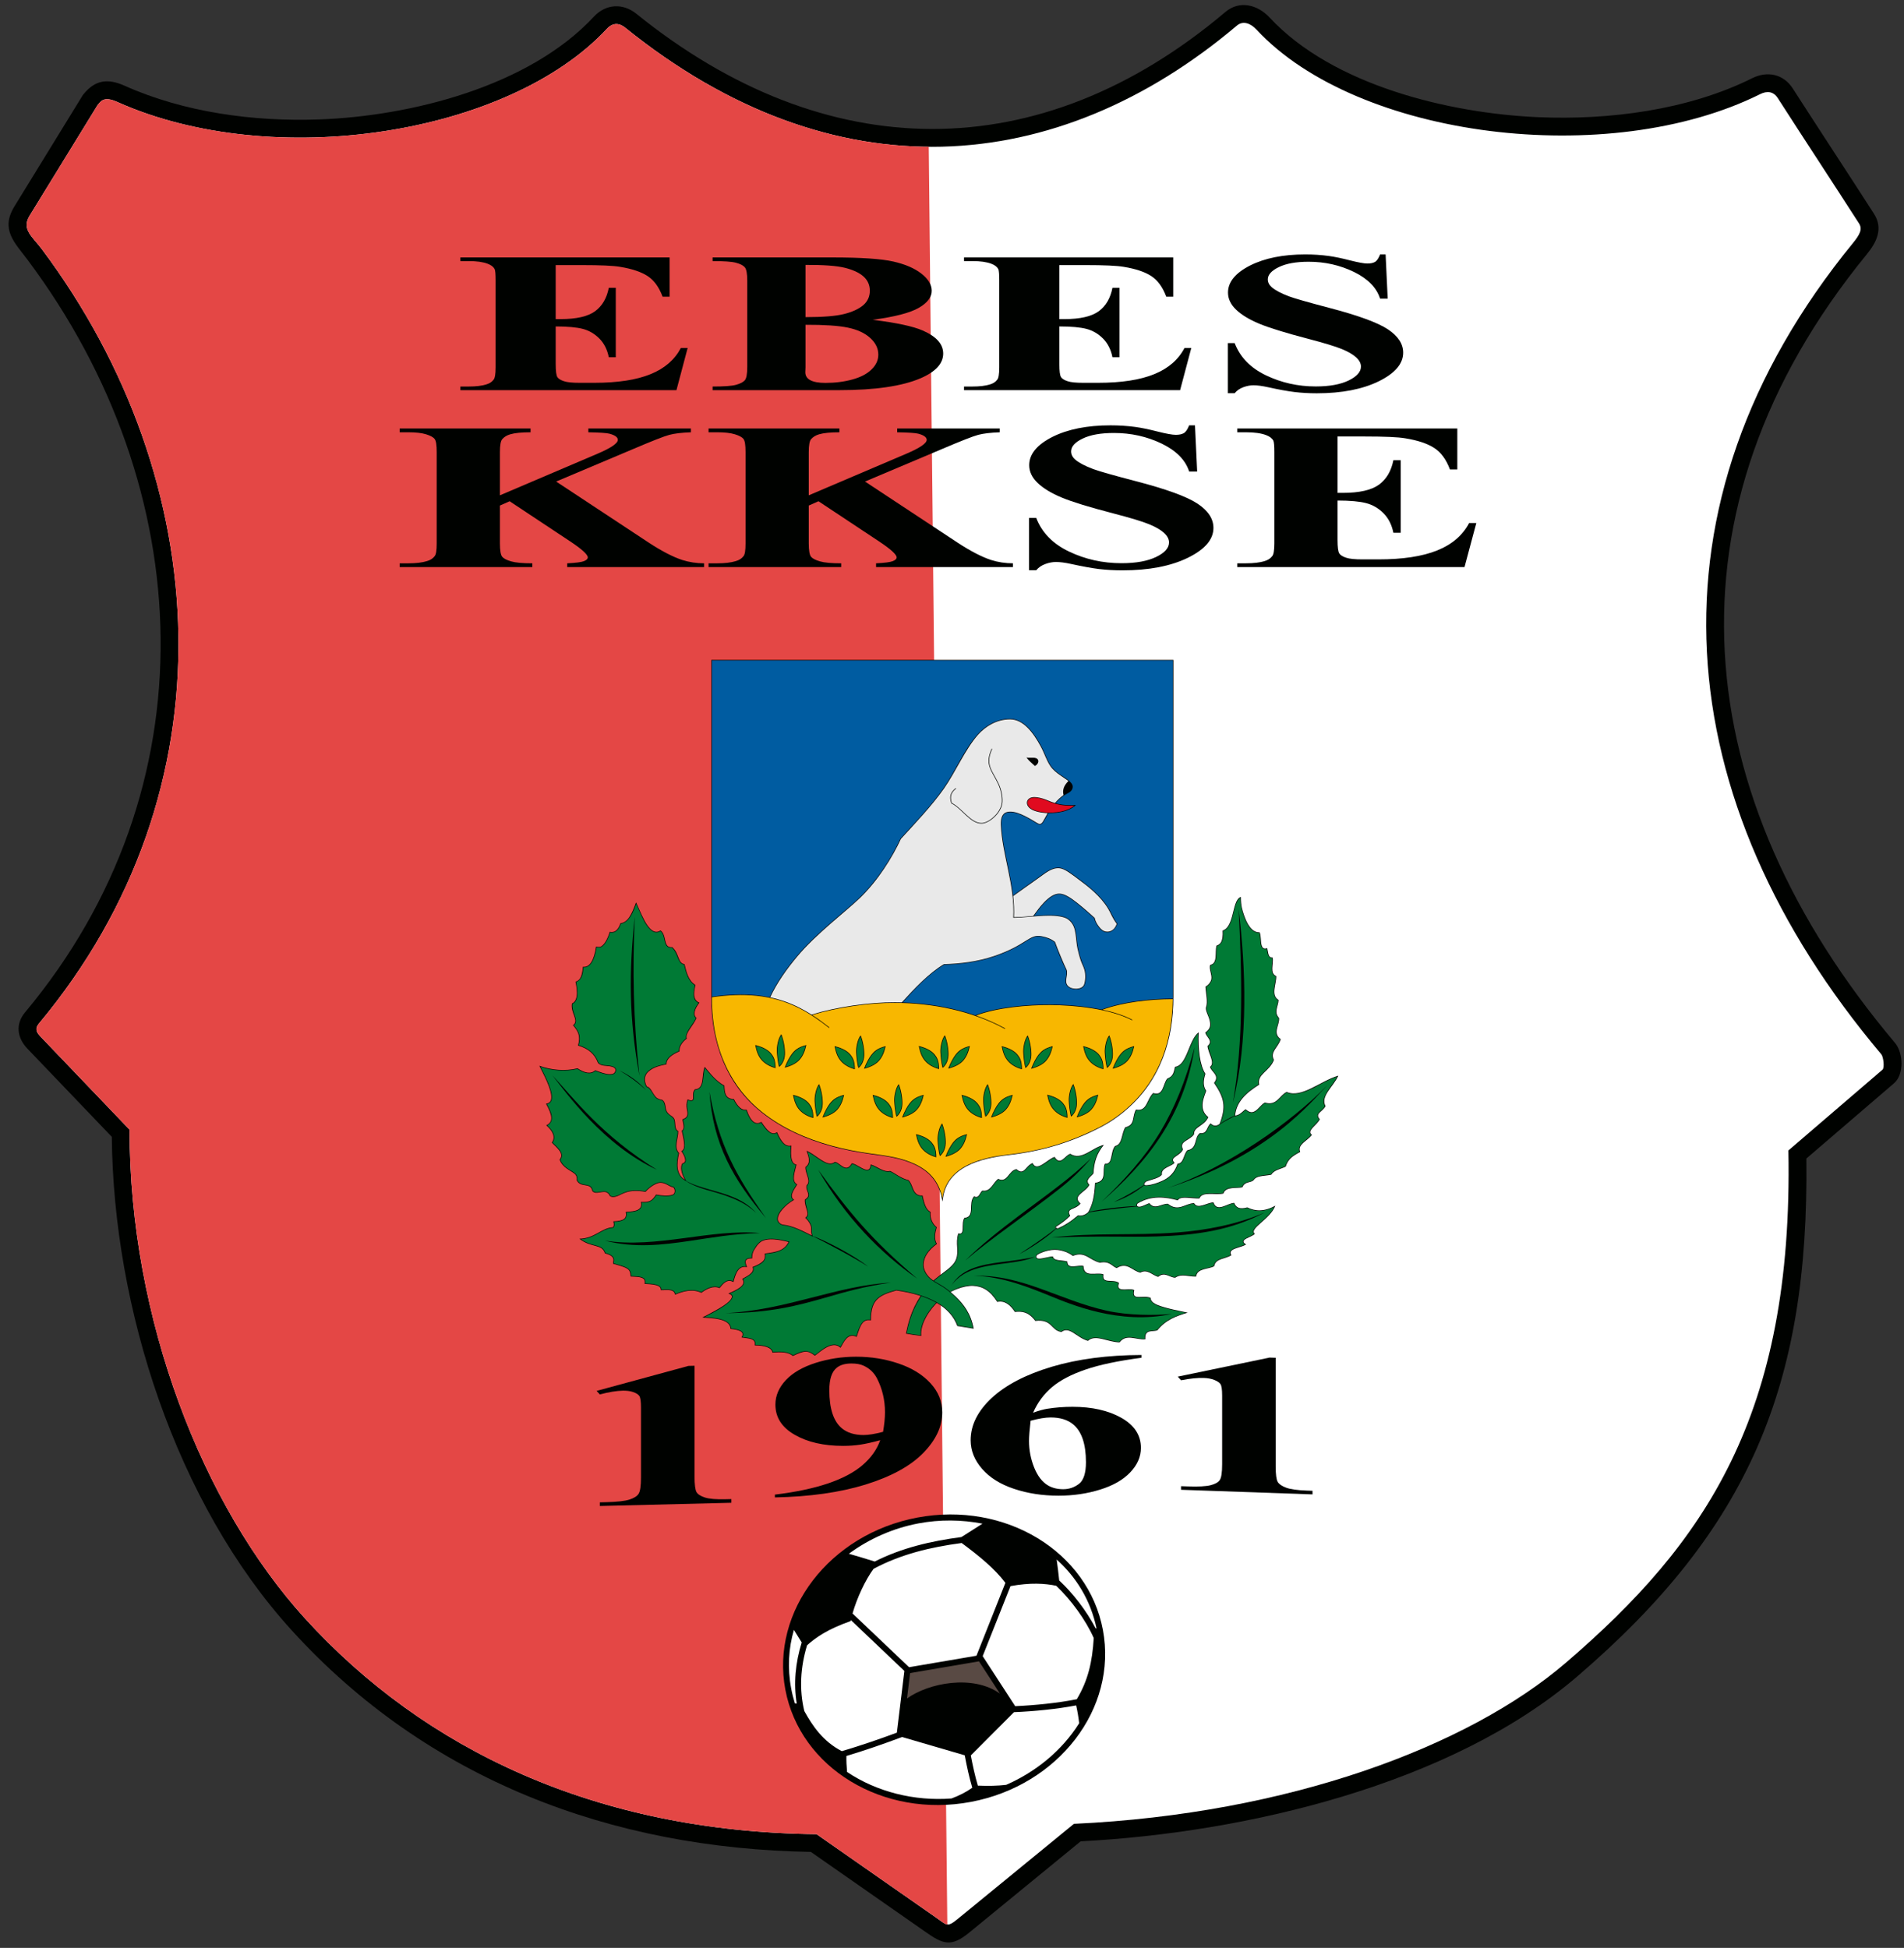<?xml version="1.0" encoding="UTF-8"?>
<svg xmlns="http://www.w3.org/2000/svg" xmlns:xlink="http://www.w3.org/1999/xlink" width="557.1pt" height="570pt" viewBox="0 0 557.1 570" version="1.1">
<rect x="0" y="0" width="557.1" height="570" fill="#333333" stroke="none"/>
<g id="surface1">
<path style=" stroke:none;fill-rule:evenodd;fill:rgb(0%,0.784%,0%);fill-opacity:1;" d="M 528.527 339.012 C 529.332 405.551 511.641 447.48 461.59 490.48 C 424.52 522.336 364.098 536.332 316.191 538.812 L 283.512 565.574 C 278.195 569.926 275.801 568.812 270.801 565.32 L 237.254 541.906 C 178.895 540.922 125.148 520.824 85.371 477.086 C 51.453 439.797 33.18 382.703 32.715 332.668 L 8 306.836 C 5.039 303.738 4.43 299.711 7.316 296.254 C 62.078 230.707 58.102 142.953 8.09 76.055 C 4.273 70.953 0.059 67.172 4.234 60.379 L 24.242 27.812 L 24.461 27.543 C 27.891 23.336 31.574 22.898 36.477 25.094 C 53.941 32.91 74.309 35.633 93.32 34.953 C 120.223 33.996 154.816 25.281 173.773 4.871 C 177.254 1.121 182.238 0.844 186.184 4.023 C 241.5 48.707 304.219 49.422 358.547 3.504 C 362.73 -0.027 368.023 1.41 371.484 5.137 C 389.883 24.953 424.004 33.164 450.055 34.289 C 470.789 35.184 493.938 32.223 512.68 22.887 C 517.082 20.691 521.82 21.637 524.551 25.883 C 532.418 38.129 540.43 50.281 548.301 62.531 C 551.102 66.891 549.094 70.883 546.176 74.453 C 485.027 149.297 493.852 233.227 554.461 305.168 C 556.914 308.082 557.191 314.398 554.195 316.969 Z M 528.527 339.012 "/>
<path style=" stroke:none;fill-rule:evenodd;fill:rgb(100%,100%,100%);fill-opacity:1;" d="M 8.676 63.105 L 28.5 30.836 C 29.48 29.633 30.328 28.051 34.344 29.852 C 79.844 50.219 148.746 39.477 177.59 8.418 C 179.305 6.57 181.215 6.715 182.906 8.078 C 243.895 57.34 309.32 51.934 361.91 7.488 C 363.77 5.918 366.008 6.898 367.664 8.68 C 397.203 40.5 470.773 49.586 515.004 27.551 C 517.078 26.52 518.914 26.758 520.164 28.699 C 527.746 40.492 536.336 53.555 543.918 65.348 C 544.98 67 544.289 68.523 542.137 71.156 C 479.547 147.77 488.066 234.449 550.473 308.523 C 551.051 309.211 551.484 312.43 550.797 313.016 L 523.277 336.648 C 524.73 414.312 498.773 451.664 458.191 486.527 C 429.602 511.094 376.996 530.789 314.223 533.691 L 280.207 561.539 C 277.09 564.094 277.09 563.355 273.781 561.047 L 238.926 536.715 C 174.402 536.02 124.16 511.992 89.227 473.582 C 59.355 440.738 37.875 385.957 37.918 330.57 L 11.77 303.234 C 10.691 302.109 10.148 300.996 11.316 299.598 C 68.438 231.223 62.895 140.656 12.262 72.934 C 9.453 69.172 6.215 67.113 8.676 63.105 Z M 8.676 63.105 "/>
<path style=" stroke:none;fill-rule:evenodd;fill:rgb(89.452%,27.831%,27.051%);fill-opacity:1;" d="M 8.676 63.105 L 28.5 30.836 C 29.48 29.633 30.328 28.051 34.344 29.852 C 79.844 50.219 148.746 39.477 177.59 8.418 C 179.305 6.57 181.215 6.715 182.906 8.078 C 212.133 31.688 242.383 42.734 271.746 42.949 L 277.18 563.137 C 276.34 563.035 275.516 562.258 273.781 561.047 L 238.926 536.715 C 174.402 536.02 124.16 511.992 89.227 473.582 C 59.355 440.738 37.875 385.957 37.918 330.57 L 11.77 303.234 C 10.691 302.109 10.148 300.996 11.316 299.598 C 68.438 231.223 62.895 140.656 12.262 72.934 C 9.453 69.172 6.215 67.113 8.676 63.105 Z M 8.676 63.105 "/>
<path style=" stroke:none;fill-rule:evenodd;fill:rgb(0%,0.784%,0%);fill-opacity:1;" d="M 162.594 77.574 L 162.594 93.375 L 164.047 93.375 C 168.688 93.375 172.039 92.605 174.137 91.059 C 176.219 89.516 177.547 87.23 178.133 84.219 L 180.176 84.219 L 180.176 104.547 L 178.133 104.547 C 177.691 102.328 176.789 100.523 175.41 99.105 C 174.012 97.688 172.406 96.738 170.57 96.25 C 168.746 95.77 166.074 95.527 162.594 95.527 L 162.594 106.465 C 162.594 108.605 162.762 109.902 163.109 110.383 C 163.445 110.863 164.09 111.254 165.027 111.555 C 165.945 111.867 167.457 112.016 169.555 112.016 L 173.918 112.016 C 180.75 112.016 186.219 111.176 190.34 109.492 C 194.465 107.824 197.41 105.262 199.215 101.82 L 201.203 101.82 L 197.93 114.164 L 134.703 114.164 L 134.703 113.109 L 137.133 113.109 C 139.25 113.109 140.961 112.902 142.25 112.504 C 143.191 112.242 143.91 111.781 144.406 111.125 C 144.809 110.676 145.012 109.473 145.012 107.52 L 145.012 81.98 C 145.012 80.223 144.922 79.145 144.734 78.746 C 144.387 78.082 143.707 77.562 142.746 77.203 C 141.367 76.664 139.508 76.398 137.133 76.398 L 134.703 76.398 L 134.703 75.336 L 195.918 75.336 L 195.918 86.816 L 193.875 86.816 C 192.824 84.016 191.375 82 189.473 80.777 C 187.598 79.559 184.93 78.656 181.465 78.09 C 179.461 77.738 175.688 77.574 170.145 77.574 Z M 162.594 77.574 "/>
<path style=" stroke:none;fill-rule:evenodd;fill:rgb(0%,0.784%,0%);fill-opacity:1;" d="M 255.316 93.582 C 262.258 94.434 267.137 95.48 269.934 96.699 C 273.965 98.438 275.973 100.688 275.973 103.453 C 275.973 106.375 273.762 108.789 269.344 110.695 C 263.914 113.012 256.016 114.164 245.668 114.164 L 208.496 114.164 L 208.496 113.109 C 211.883 113.109 214.168 112.945 215.383 112.602 C 216.578 112.27 217.422 111.84 217.902 111.301 C 218.398 110.766 218.641 109.453 218.641 107.352 L 218.641 82.156 C 218.641 80.055 218.398 78.734 217.902 78.188 C 217.422 77.641 216.559 77.211 215.344 76.891 C 214.129 76.555 211.848 76.398 208.496 76.398 L 208.496 75.336 L 243.551 75.336 C 251.93 75.336 257.875 75.734 261.352 76.527 C 264.852 77.316 267.594 78.5 269.602 80.074 C 271.625 81.648 272.621 83.328 272.621 85.098 C 272.621 86.973 271.352 88.637 268.793 90.102 C 266.254 91.559 261.762 92.723 255.316 93.582 Z M 235.688 92.801 C 240.789 92.801 244.543 92.496 246.973 91.891 C 249.406 91.277 251.266 90.414 252.574 89.312 C 253.859 88.207 254.504 86.789 254.504 85.07 C 254.504 83.359 253.859 81.953 252.59 80.848 C 251.32 79.754 249.496 78.922 247.121 78.344 C 244.746 77.77 240.934 77.492 235.688 77.516 Z M 235.688 95.039 L 235.688 107.492 L 235.633 108.926 C 235.633 109.953 236.113 110.734 237.105 111.262 C 238.102 111.781 239.555 112.043 241.508 112.043 C 244.379 112.043 247.027 111.711 249.461 111.027 C 251.891 110.355 253.75 109.367 255.039 108.074 C 256.348 106.797 256.992 105.359 256.992 103.777 C 256.992 101.957 256.199 100.324 254.617 98.891 C 253.031 97.453 250.859 96.445 248.082 95.871 C 245.316 95.293 241.176 95.02 235.688 95.039 Z M 235.688 95.039 "/>
<path style=" stroke:none;fill-rule:evenodd;fill:rgb(0%,0.784%,0%);fill-opacity:1;" d="M 309.961 77.574 L 309.961 93.375 L 311.414 93.375 C 316.055 93.375 319.406 92.605 321.504 91.059 C 323.586 89.516 324.91 87.23 325.5 84.219 L 327.543 84.219 L 327.543 104.547 L 325.5 104.547 C 325.059 102.328 324.156 100.523 322.773 99.105 C 321.375 97.688 319.773 96.738 317.934 96.25 C 316.109 95.77 313.438 95.527 309.961 95.527 L 309.961 106.465 C 309.961 108.605 310.129 109.902 310.477 110.383 C 310.809 110.863 311.453 111.254 312.391 111.555 C 313.312 111.867 314.82 112.016 316.918 112.016 L 321.285 112.016 C 328.113 112.016 333.582 111.176 337.707 109.492 C 341.832 107.824 344.777 105.262 346.578 101.82 L 348.57 101.82 L 345.293 114.164 L 282.066 114.164 L 282.066 113.109 L 284.5 113.109 C 286.617 113.109 288.328 112.902 289.617 112.504 C 290.555 112.242 291.273 111.781 291.77 111.125 C 292.176 110.676 292.375 109.473 292.375 107.52 L 292.375 81.98 C 292.375 80.223 292.285 79.145 292.102 78.746 C 291.75 78.082 291.07 77.562 290.113 77.203 C 288.734 76.664 286.871 76.398 284.5 76.398 L 282.066 76.398 L 282.066 75.336 L 343.281 75.336 L 343.281 86.816 L 341.242 86.816 C 340.191 84.016 338.738 82 336.84 80.777 C 334.965 79.559 332.293 78.656 328.832 78.09 C 326.824 77.738 323.051 77.574 317.508 77.574 Z M 309.961 77.574 "/>
<path style=" stroke:none;fill-rule:evenodd;fill:rgb(0%,0.784%,0%);fill-opacity:1;" d="M 405.422 74.453 L 406.031 87.395 L 403.805 87.395 C 402.773 84.152 400.211 81.543 396.125 79.559 C 392.039 77.582 387.641 76.594 382.887 76.594 C 379.227 76.594 376.316 77.113 374.18 78.16 C 372.023 79.195 370.957 80.398 370.957 81.754 C 370.957 82.605 371.344 83.379 372.102 84.043 C 373.129 84.941 374.809 85.832 377.109 86.703 C 378.801 87.336 382.703 88.449 388.816 90.055 C 397.379 92.293 403.141 94.402 406.121 96.387 C 409.09 98.371 410.562 100.637 410.562 103.199 C 410.562 106.445 408.168 109.238 403.418 111.574 C 398.648 113.91 392.59 115.086 385.262 115.086 C 382.961 115.086 380.77 114.957 378.727 114.711 C 376.684 114.461 374.105 113.988 371.012 113.305 C 369.281 112.926 367.863 112.738 366.762 112.738 C 365.82 112.738 364.828 112.926 363.793 113.305 C 362.746 113.688 361.898 114.273 361.254 115.055 L 359.27 115.055 L 359.27 100.395 L 361.254 100.395 C 362.84 104.52 365.875 107.656 370.406 109.824 C 374.914 111.996 379.777 113.082 384.988 113.082 C 389.02 113.082 392.223 112.492 394.617 111.332 C 397.008 110.168 398.207 108.809 398.207 107.266 C 398.207 106.344 397.746 105.457 396.828 104.598 C 395.906 103.746 394.523 102.926 392.645 102.152 C 390.77 101.383 387.473 100.375 382.723 99.133 C 376.078 97.395 371.289 95.918 368.379 94.695 C 365.453 93.473 363.223 92.105 361.66 90.602 C 360.094 89.094 359.305 87.434 359.305 85.617 C 359.305 82.527 361.457 79.891 365.727 77.711 C 370.02 75.539 375.41 74.453 381.91 74.453 C 384.289 74.453 386.59 74.602 388.816 74.906 C 390.508 75.141 392.57 75.559 394.984 76.184 C 397.414 76.801 399.125 77.113 400.086 77.113 C 401.027 77.113 401.762 76.957 402.293 76.656 C 402.848 76.352 403.34 75.617 403.805 74.453 Z M 405.422 74.453 "/>
<path style=" stroke:none;fill-rule:evenodd;fill:rgb(0%,0.784%,0%);fill-opacity:1;" d="M 162.727 140.91 L 189.781 158.762 C 193.617 161.273 196.906 162.977 199.656 163.875 C 201.672 164.508 203.781 164.836 206.008 164.836 L 206.008 165.938 L 165.965 165.938 L 165.965 164.836 C 168.5 164.715 170.129 164.5 170.863 164.203 C 171.617 163.906 171.984 163.539 171.984 163.102 C 171.984 162.266 170.242 160.68 166.758 158.375 L 149.117 146.676 L 146.27 147.934 L 146.27 158.996 C 146.27 161.109 146.504 162.426 146.969 162.949 C 147.414 163.469 148.285 163.906 149.562 164.273 C 150.859 164.652 152.914 164.836 155.758 164.836 L 155.758 165.938 L 116.953 165.938 L 116.953 164.836 L 119.512 164.836 C 121.738 164.836 123.539 164.621 124.895 164.203 C 125.883 163.93 126.637 163.445 127.156 162.766 C 127.586 162.297 127.777 161.039 127.777 158.996 L 127.777 132.324 C 127.777 130.254 127.586 128.957 127.156 128.438 C 126.754 127.914 125.902 127.465 124.645 127.078 C 123.363 126.691 121.66 126.496 119.512 126.496 L 116.953 126.496 L 116.953 125.383 L 155.238 125.383 L 155.238 126.496 C 152.641 126.496 150.645 126.691 149.293 127.086 C 148.301 127.375 147.531 127.844 146.969 128.496 C 146.504 128.996 146.27 130.273 146.27 132.324 L 146.27 144.941 L 174.816 132.773 C 178.781 131.082 180.773 129.723 180.773 128.711 C 180.773 127.945 179.965 127.355 178.336 126.914 C 177.504 126.691 175.434 126.559 172.141 126.496 L 172.141 125.383 L 202.156 125.383 L 202.156 126.496 C 199.461 126.598 197.371 126.844 195.84 127.25 C 194.293 127.66 190.77 129.051 185.25 131.398 Z M 162.727 140.91 "/>
<path style=" stroke:none;fill-rule:evenodd;fill:rgb(0%,0.784%,0%);fill-opacity:1;" d="M 253.098 140.91 L 280.148 158.762 C 283.984 161.273 287.273 162.977 290.023 163.875 C 292.039 164.508 294.148 164.836 296.375 164.836 L 296.375 165.938 L 256.332 165.938 L 256.332 164.836 C 258.867 164.715 260.496 164.5 261.23 164.203 C 261.984 163.906 262.355 163.539 262.355 163.102 C 262.355 162.266 260.613 160.68 257.125 158.375 L 239.484 146.676 L 236.637 147.934 L 236.637 158.996 C 236.637 161.109 236.871 162.426 237.336 162.949 C 237.781 163.469 238.652 163.906 239.93 164.273 C 241.227 164.652 243.281 164.836 246.125 164.836 L 246.125 165.938 L 207.32 165.938 L 207.32 164.836 L 209.879 164.836 C 212.105 164.836 213.906 164.621 215.262 164.203 C 216.25 163.93 217.008 163.445 217.523 162.766 C 217.953 162.297 218.145 161.039 218.145 158.996 L 218.145 132.324 C 218.145 130.254 217.953 128.957 217.523 128.438 C 217.121 127.914 216.27 127.465 215.012 127.078 C 213.734 126.691 212.027 126.496 209.879 126.496 L 207.32 126.496 L 207.32 125.383 L 245.605 125.383 L 245.605 126.496 C 243.008 126.496 241.016 126.691 239.66 127.086 C 238.672 127.375 237.898 127.844 237.336 128.496 C 236.871 128.996 236.637 130.273 236.637 132.324 L 236.637 144.941 L 265.184 132.773 C 269.152 131.082 271.145 129.723 271.145 128.711 C 271.145 127.945 270.332 127.355 268.707 126.914 C 267.871 126.691 265.801 126.559 262.508 126.496 L 262.508 125.383 L 292.523 125.383 L 292.523 126.496 C 289.832 126.598 287.738 126.844 286.207 127.25 C 284.66 127.66 281.137 129.051 275.617 131.398 Z M 253.098 140.91 "/>
<path style=" stroke:none;fill-rule:evenodd;fill:rgb(0%,0.784%,0%);fill-opacity:1;" d="M 349.645 124.465 L 350.281 137.98 L 347.941 137.98 C 346.855 134.59 344.164 131.867 339.867 129.793 C 335.562 127.73 330.938 126.699 325.941 126.699 C 322.09 126.699 319.031 127.242 316.785 128.332 C 314.52 129.414 313.395 130.672 313.395 132.09 C 313.395 132.98 313.801 133.785 314.594 134.477 C 315.68 135.418 317.441 136.348 319.859 137.254 C 321.645 137.918 325.75 139.082 332.176 140.758 C 341.18 143.094 347.242 145.297 350.379 147.371 C 353.496 149.441 355.047 151.812 355.047 154.484 C 355.047 157.875 352.527 160.793 347.531 163.234 C 342.52 165.672 336.148 166.898 328.438 166.898 C 326.02 166.898 323.719 166.766 321.566 166.512 C 319.414 166.246 316.707 165.754 313.453 165.039 C 311.633 164.641 310.141 164.449 308.977 164.449 C 307.992 164.449 306.949 164.641 305.863 165.039 C 304.758 165.438 303.867 166.051 303.191 166.867 L 301.098 166.867 L 301.098 151.555 L 303.191 151.555 C 304.855 155.863 308.051 159.141 312.816 161.406 C 317.555 163.672 322.668 164.805 328.148 164.805 C 332.391 164.805 335.758 164.191 338.277 162.977 C 340.797 161.762 342.055 160.344 342.055 158.73 C 342.055 157.773 341.57 156.844 340.602 155.945 C 339.633 155.059 338.18 154.199 336.203 153.395 C 334.23 152.586 330.766 151.535 325.766 150.238 C 318.777 148.422 313.746 146.883 310.684 145.605 C 307.602 144.328 305.262 142.898 303.617 141.328 C 301.973 139.758 301.141 138.02 301.141 136.121 C 301.141 132.898 303.402 130.141 307.895 127.863 C 312.406 125.598 318.082 124.465 324.914 124.465 C 327.414 124.465 329.836 124.617 332.176 124.934 C 333.961 125.18 336.129 125.617 338.664 126.27 C 341.223 126.914 343.02 127.242 344.027 127.242 C 345.012 127.242 345.789 127.078 346.352 126.762 C 346.93 126.445 347.457 125.68 347.941 124.465 Z M 349.645 124.465 "/>
<path style=" stroke:none;fill-rule:evenodd;fill:rgb(0%,0.784%,0%);fill-opacity:1;" d="M 391.352 127.723 L 391.352 144.227 L 392.883 144.227 C 397.762 144.227 401.285 143.422 403.496 141.809 C 405.684 140.195 407.078 137.809 407.695 134.664 L 409.844 134.664 L 409.844 155.895 L 407.695 155.895 C 407.23 153.578 406.281 151.688 404.828 150.207 C 403.359 148.727 401.676 147.738 399.738 147.23 C 397.82 146.73 395.016 146.473 391.352 146.473 L 391.352 157.895 C 391.352 160.129 391.527 161.488 391.895 161.988 C 392.242 162.488 392.922 162.895 393.91 163.211 C 394.875 163.539 396.465 163.691 398.672 163.691 L 403.262 163.691 C 410.445 163.691 416.195 162.816 420.531 161.059 C 424.871 159.312 427.969 156.641 429.867 153.047 L 431.961 153.047 L 428.512 165.938 L 362.016 165.938 L 362.016 164.836 L 364.574 164.836 C 366.801 164.836 368.602 164.621 369.957 164.203 C 370.945 163.93 371.699 163.445 372.219 162.766 C 372.648 162.297 372.859 161.039 372.859 158.996 L 372.859 132.324 C 372.859 130.488 372.766 129.367 372.57 128.945 C 372.203 128.25 371.484 127.711 370.48 127.332 C 369.027 126.773 367.074 126.496 364.574 126.496 L 362.016 126.496 L 362.016 125.383 L 426.402 125.383 L 426.402 137.379 L 424.25 137.379 C 423.148 134.449 421.617 132.344 419.625 131.07 C 417.648 129.793 414.84 128.855 411.199 128.262 C 409.09 127.895 405.121 127.723 399.293 127.723 Z M 391.352 127.723 "/>
<path style=" stroke:none;fill-rule:evenodd;fill:rgb(0%,0.784%,0%);fill-opacity:1;" d="M 203.215 399.652 L 203.215 431.988 C 203.215 434.414 203.418 435.961 203.801 436.629 C 204.207 437.289 205.035 437.812 206.285 438.211 C 207.535 438.605 209.559 438.777 212.32 438.707 L 213.988 438.668 L 213.988 439.742 L 175.52 440.688 L 175.52 439.613 L 177.469 439.566 C 180.594 439.488 182.82 439.238 184.145 438.816 C 185.469 438.395 186.371 437.836 186.828 437.148 C 187.305 436.457 187.547 434.859 187.547 432.371 L 187.547 411.879 C 187.547 410.051 187.379 408.91 187.051 408.469 C 186.738 408.02 186.133 407.648 185.25 407.34 C 184.367 407.043 183.355 406.91 182.211 406.938 C 180.375 406.98 178.148 407.344 175.52 408.035 L 174.562 407.004 L 201.434 399.695 Z M 203.215 399.652 "/>
<path style=" stroke:none;fill-rule:evenodd;fill:rgb(0%,0.784%,0%);fill-opacity:1;" d="M 226.727 438.172 L 226.727 437.355 C 232.828 436.617 238.004 435.523 242.242 434.09 C 246.496 432.648 249.867 430.875 252.332 428.758 C 254.816 426.637 256.57 424.199 257.547 421.434 C 255.27 422.059 253.332 422.488 251.73 422.734 C 250.129 422.977 248.453 423.094 246.688 423.094 C 241.02 423.094 236.309 422.02 232.547 419.859 C 228.758 417.699 226.879 414.754 226.879 411 C 226.879 408.395 227.914 406.008 229.945 403.836 C 231.98 401.676 234.898 399.996 238.684 398.793 C 242.469 397.598 246.402 397 250.488 397 C 254.875 397 258.996 397.664 262.895 398.988 C 266.793 400.305 269.922 402.223 272.234 404.734 C 274.551 407.238 275.699 410.098 275.699 413.301 C 275.699 417.461 273.816 421.441 270.051 425.254 C 266.285 429.066 260.656 432.121 253.199 434.43 C 245.727 436.727 236.914 437.973 226.727 438.172 Z M 258.379 418.984 C 258.754 416.816 258.941 414.895 258.941 413.242 C 258.941 409.707 258.172 406.414 256.609 403.359 C 255.742 401.668 254.422 400.422 252.691 399.629 C 251.789 399.199 250.582 398.988 249.117 398.988 C 247.266 398.988 245.836 399.406 244.824 400.234 C 243.375 401.391 242.656 403.566 242.656 406.801 C 242.656 412.188 243.879 415.898 246.309 417.938 C 247.891 419.262 250.02 419.918 252.691 419.918 C 254.141 419.918 256.023 419.609 258.379 418.984 Z M 258.379 418.984 "/>
<path style=" stroke:none;fill-rule:evenodd;fill:rgb(0%,0.784%,0%);fill-opacity:1;" d="M 333.973 396.496 L 333.973 397.309 C 327.18 398.207 321.707 399.359 317.59 400.773 C 313.469 402.176 310.215 403.891 307.824 405.898 C 305.438 407.91 303.59 410.406 302.281 413.383 C 303.938 412.797 305.305 412.418 306.398 412.238 C 308.848 411.848 311.312 411.66 313.797 411.66 C 319.496 411.66 324.27 412.734 328.086 414.875 C 331.898 417.023 333.824 419.961 333.824 423.672 C 333.824 426.27 332.781 428.668 330.703 430.84 C 328.645 433.02 325.715 434.699 321.902 435.883 C 318.105 437.07 314.047 437.668 309.73 437.668 C 305.016 437.668 300.684 437 296.695 435.664 C 292.711 434.34 289.594 432.391 287.355 429.824 C 285.125 427.258 284.004 424.469 284.004 421.453 C 284.004 417.023 286.066 412.895 290.168 409.074 C 294.289 405.262 300.145 402.215 307.73 399.945 C 315.297 397.688 324.059 396.535 333.973 396.496 Z M 301.547 415.742 C 301.238 418.418 301.086 420.387 301.086 421.633 C 301.086 424.309 301.586 426.906 302.586 429.414 C 303.59 431.922 304.957 433.684 306.672 434.691 C 307.922 435.406 309.383 435.773 311.078 435.773 C 312.812 435.773 314.352 435.246 315.699 434.211 C 317.051 433.168 317.742 431.059 317.742 427.871 C 317.742 422.508 316.469 418.809 313.949 416.754 C 312.332 415.441 310.152 414.777 307.402 414.777 C 305.902 414.777 303.953 415.094 301.547 415.742 Z M 301.547 415.742 "/>
<path style=" stroke:none;fill-rule:evenodd;fill:rgb(0%,0.784%,0%);fill-opacity:1;" d="M 373.254 397.316 L 373.254 429.039 C 373.254 431.422 373.457 432.953 373.844 433.629 C 374.246 434.301 375.078 434.867 376.324 435.328 C 377.574 435.793 379.602 436.078 382.359 436.176 L 384.031 436.234 L 384.031 437.289 L 345.562 435.938 L 345.562 434.887 L 347.512 434.953 C 350.637 435.062 352.859 434.945 354.184 434.609 C 355.512 434.277 356.41 433.781 356.871 433.133 C 357.348 432.484 357.59 430.934 357.59 428.492 L 357.59 408.387 C 357.59 406.59 357.422 405.461 357.09 405.008 C 356.777 404.547 356.172 404.145 355.289 403.793 C 354.402 403.449 353.395 403.258 352.254 403.219 C 350.418 403.152 348.191 403.379 345.562 403.902 L 344.605 402.832 L 371.469 397.254 Z M 373.254 397.316 "/>
<path style=" stroke:none;fill-rule:evenodd;fill:rgb(0%,0.784%,0%);fill-opacity:1;" d="M 363.062 262.465 C 361.535 262.988 361.195 265.637 360.523 268.098 C 359.992 270.039 359.211 271.891 357.738 272.293 C 357.906 275.609 357.043 276.352 355.93 276.707 C 355.426 278.68 356.355 281.965 354.066 282.363 C 353.727 283.727 354.645 285.145 354.438 286.5 C 354.32 287.262 353.641 288.176 352.711 288.73 C 352.812 290.734 353.465 293.191 352.863 294.793 C 352.605 296.148 354.262 297.91 354.07 300.102 C 353.988 301.016 353.234 301.762 352.66 302.141 C 352.852 303.426 355.156 304.598 353.312 306.074 C 353.473 308.152 355.645 311.012 354.043 312.184 C 354.41 313.711 357.016 314.641 355.223 316.883 C 358.242 321.312 358.773 323.816 356.859 328.883 C 355.77 329.676 355.031 329.469 354.219 328.738 C 352.996 329.691 353.332 331.887 351.078 331.578 C 349.309 332.898 350.484 336.055 347.434 336.586 C 346.27 337.691 346.387 340.492 344.543 340.523 C 343.691 343.238 341.953 344.707 339.996 345.57 C 338.719 346.133 337.125 346.711 335.516 346.832 C 334.227 346.93 334.941 345.867 335.59 345.648 C 337.055 345.152 339.312 344.688 339.969 343.695 C 339.559 341.684 343.172 341.199 343.641 340.238 C 341.961 338.625 345.367 338.32 346.129 336.324 C 344.844 333.938 348.262 333.699 349.367 331.91 C 349.25 329.66 352.352 329.582 353.539 326.902 C 350.387 324.461 352.52 320.66 352.914 319.172 C 351.941 317.773 352.082 316.145 352.688 314.211 C 351.074 311.754 350.52 306.973 350.727 302.066 C 347.711 304.43 347.383 311.73 343.789 312.184 C 343.344 314.633 342.809 315.035 341.547 315.621 C 340.262 317.082 340.465 320.867 337.434 319.84 C 335.473 321.676 335.676 325.352 332.383 324.684 C 331.176 326.734 332.258 329.168 329.266 329.859 C 328.094 331.617 328.477 334.926 326.25 335.348 C 324.758 337.207 325.73 340.762 323.285 340.547 C 322.348 342.488 324.098 345.645 320.418 346.129 C 320.195 350.391 319.641 352.434 318.434 354.672 C 317.379 355.641 316.375 355.824 315.395 355.648 C 313.305 357.457 311.492 358.578 309.695 359.359 C 309.043 359.645 308.684 359.176 309.18 358.859 C 310.594 357.957 311.73 357.16 313.133 355.77 C 311.809 353.406 314.555 354.191 316.148 352.188 C 313.531 349.867 317.73 348.879 318.762 346.703 C 317.277 345.262 319.363 344.254 319.941 343.363 C 320.105 340.191 320.875 337.547 322.984 335.012 C 319.566 335.77 316.473 339.742 313.156 337.637 C 311.648 337.988 310.293 341.344 308.582 338.543 C 306.473 339.148 303.383 343.117 302.148 340.355 C 300.113 341.016 299.664 344.207 297.426 342.121 C 295.07 342.488 294.781 346.289 292.074 344.961 C 290.531 346.074 289.871 348.832 287.426 348.395 C 286.652 348.938 286.438 350.863 285.012 350.066 C 283.137 352.047 285.453 356.059 282.168 356.391 C 281.102 358.184 282.551 361.512 280.387 360.922 C 279.445 363.992 280.676 365.906 279.742 368.473 C 278.656 371.461 274.129 372.938 271.105 376.844 C 268.418 380.316 266.398 383.59 265.082 390.238 C 266.785 390.562 268.254 390.773 269.559 390.906 C 269.16 387.414 272.051 383.059 274.828 380.551 C 277.719 377.559 282.199 376.141 284.738 376.266 C 287.516 376.406 289.695 377.668 291.797 380.961 C 293.934 380.484 295.594 381.824 296.949 383.895 C 299.02 383.688 300.887 383.816 302.93 386.52 C 307.938 385.922 307.445 389.332 310.57 389.762 C 312.914 387.941 314.906 391.371 318.332 392.363 C 320.477 390.297 324.258 392.809 327.605 392.793 C 329.551 390.168 332.473 392.172 335.121 391.887 C 334.852 388.871 337.172 389.793 338.637 389.285 C 341.16 386.145 344.184 385.125 347.508 384.109 C 346.164 383.785 343.918 383.406 341.891 382.871 C 338.77 382.047 336.73 381.363 336.652 379.766 C 334.324 378.828 331.016 380.824 331.879 377.523 C 330.961 376.922 328.539 377.672 327.609 377.09 C 327.219 376.844 327.027 376.398 327.43 375.449 C 326.398 374.488 324.262 375.117 323.285 374.527 C 322.875 374.277 322.711 373.77 322.855 372.898 C 320.914 372.133 317.086 374.066 317.027 370.465 C 315.551 369.984 312.242 371.656 312.277 369.129 C 310.594 368.656 308.207 369.023 308.082 367.672 C 307.059 367.648 305.008 368.363 303.938 368.297 C 303.059 368.238 302.98 367.535 303.633 367.113 C 304.605 366.488 307.199 365.5 309.457 365.762 C 311.035 365.945 312.629 366.52 313.91 367.504 C 317.504 366.043 318.711 368.754 321.828 369.484 C 324.734 368.914 325.352 370.582 326.727 371.059 C 329.867 369.137 331.352 371.98 333.664 372.395 C 335.684 371.25 337.148 373.16 338.891 373.637 C 340.734 371.988 342.223 373.875 343.867 373.875 C 345.75 372.586 347.762 373.637 349.973 373.539 C 350.309 371.035 353.633 371.465 355.273 370.512 C 355.617 368.188 358.523 368.469 360.301 367.289 C 359.012 365.316 363.121 365.16 364.598 364.141 C 362.094 362.727 366.422 362.027 367.16 361.039 C 365.301 359.531 371.707 356.754 373.141 352.809 C 369.918 354.613 367.293 354.488 364.949 353.312 C 362.688 353.945 361.633 353.359 361.129 352 C 359.188 352.031 356.062 354.926 355.047 351.855 C 353.238 351.855 350.375 354.027 349.395 352.07 C 346.781 352.133 344.77 354.727 341.73 352.262 C 339.719 352.199 337.91 354.16 336.277 352.07 C 335.328 352.418 334.07 353.164 333.285 353.121 C 332.457 353.07 332.547 352.355 332.984 352.094 C 336.84 349.77 341.066 350.258 344.594 351.234 C 345.426 349.82 348.84 350.812 350.953 350.688 C 351.781 348.523 355.551 349.797 357.965 349.254 C 358.598 347.09 362.008 347.832 363.516 347.418 C 364.211 345.668 365.785 346.188 366.758 345.391 C 367.637 343.961 369.625 344.199 371.961 343.742 C 372.801 342.344 374.668 342.125 376.184 341.383 C 376.887 339.156 378.25 338.234 380.43 337.09 C 379.559 334.902 382.379 333.98 383.871 332.078 C 382.078 330.926 385.59 329.055 386.16 327.496 C 384.617 325.797 386.996 325.359 387.844 323.68 C 386.258 320.77 390.18 317.957 391.586 314.758 C 386.25 316.34 380.863 321.43 376.484 319.531 C 374.406 320.422 373.586 323.746 370.102 322.633 C 368.762 323.32 367.871 325.285 366.34 325.449 C 365.797 325.508 365.234 325.242 364.422 324.586 C 363.344 325.422 362.785 326.258 361.379 326.449 C 361.762 322.438 364.477 319.883 368.441 317.383 C 367.723 314.305 371.473 313.543 372.738 310.156 C 371.473 307.762 374.078 306.441 374.723 304.07 C 372.211 302.312 374.449 299.961 374.246 297.891 C 372.629 296.16 374.004 294.543 374.098 292.621 C 371.719 291.195 373.484 287.984 373.418 285.629 C 371.398 284.738 372.695 282.156 372.363 280.215 C 371.012 280.23 371.148 279.031 370.777 277.449 C 369.75 277.789 369.375 277.34 369.16 276.66 C 368.82 275.594 369.012 273.785 368.566 272.82 C 366.246 272.934 364.836 270.238 364.016 267.863 C 363.449 266.211 363.066 265.031 363.062 262.465 Z M 363.062 262.465 "/>
<path style=" stroke:none;fill-rule:evenodd;fill:rgb(0%,47.852%,20.776%);fill-opacity:1;" d="M 357.914 272.414 C 357.996 274.094 357.98 276.156 356.074 276.832 C 355.691 278.551 356.473 281.992 354.215 282.5 C 353.945 283.805 354.816 285.168 354.605 286.523 C 354.469 287.426 353.68 288.316 352.891 288.816 C 352.996 290.602 353.645 293.207 353.031 294.828 C 352.801 296.055 354.418 298.121 354.242 300.117 C 354.168 300.953 353.555 301.723 352.852 302.211 C 353.141 303.496 355.312 304.617 353.496 306.145 C 353.684 307.863 355.734 310.977 354.238 312.242 C 354.391 312.727 354.789 313.172 355.113 313.559 C 356.078 314.715 356.422 315.594 355.434 316.891 C 358.438 321.32 358.934 323.879 357.02 328.938 L 357.004 328.984 L 356.965 329.012 C 355.938 329.762 355.125 329.723 354.219 328.961 C 353.137 329.949 353.387 332.016 351.129 331.75 C 349.484 333.066 350.617 336.16 347.52 336.738 C 346.461 337.805 346.512 340.531 344.676 340.68 C 343.91 343.016 342.418 344.684 340.066 345.719 C 338.652 346.344 337.098 346.879 335.531 346.996 C 334.051 347.109 334.641 345.797 335.531 345.496 C 336.629 345.125 339.105 344.57 339.789 343.66 C 339.441 341.605 342.789 341.137 343.426 340.262 C 341.859 338.617 345.211 338.031 345.938 336.332 C 344.703 333.918 348.152 333.473 349.195 331.867 C 349.18 331.449 349.27 331.062 349.496 330.695 C 350.383 329.258 352.367 328.969 353.328 326.949 C 351.945 325.824 351.504 324.355 351.727 322.66 C 351.895 321.348 352.398 320.402 352.727 319.203 C 351.699 317.664 351.984 315.895 352.5 314.234 C 350.637 311.324 350.422 305.91 350.539 302.453 C 347.926 304.953 347.398 311.73 343.938 312.328 C 343.617 314.078 343.363 314.949 341.656 315.754 C 340.41 317.219 340.566 320.992 337.48 320.027 C 335.73 321.77 335.727 325.434 332.473 324.867 C 331.387 326.859 332.355 329.273 329.375 330.004 C 328.344 331.637 328.594 335.004 326.352 335.496 C 325.102 337.141 325.797 340.809 323.395 340.719 C 322.535 342.719 324.199 345.715 320.586 346.273 C 320.418 349.359 320.09 351.961 318.59 354.746 L 318.574 354.77 L 318.555 354.789 C 317.664 355.605 316.672 356.016 315.445 355.824 C 313.727 357.309 311.891 358.582 309.77 359.508 C 308.922 359.879 308.41 359.152 309.086 358.723 C 310.523 357.805 311.715 356.922 312.922 355.738 C 312.684 355.297 312.461 354.719 312.738 354.262 C 313.156 353.582 314.941 353.297 315.914 352.203 C 313.441 349.871 317.52 348.676 318.555 346.734 C 318.219 346.379 317.996 345.957 318.086 345.465 C 318.258 344.539 319.285 344.023 319.77 343.312 C 319.934 340.285 320.652 337.73 322.531 335.305 C 319.449 336.277 316.34 339.781 313.129 337.816 C 311.68 338.246 310.273 341.488 308.508 338.742 C 306.668 339.398 303.395 343.168 302.059 340.566 C 300.289 341.289 299.609 344.316 297.371 342.297 C 297.141 342.344 296.926 342.426 296.723 342.543 C 295.086 343.477 294.516 346.262 292.094 345.152 C 290.59 346.32 289.945 348.957 287.473 348.57 C 286.762 349.152 286.496 350.969 285.051 350.273 C 283.441 352.188 285.535 356.137 282.281 356.543 C 282.027 357.012 281.941 357.578 281.906 358.094 C 281.836 359.148 282.223 361.453 280.508 361.117 C 280.004 362.875 280.246 364.148 280.285 365.922 C 280.305 366.828 280.219 367.66 279.906 368.523 C 279.312 370.168 277.648 371.402 276.258 372.441 C 274.406 373.828 272.66 375.113 271.246 376.938 C 267.898 381.266 266.352 384.805 265.285 390.109 C 266.637 390.363 267.996 390.574 269.363 390.723 C 269.086 387.113 272.07 382.812 274.703 380.438 C 276.973 378.086 281.309 375.934 284.746 376.105 C 288.129 376.273 290.18 378.141 291.879 380.773 C 294.211 380.324 295.887 381.996 297.039 383.719 C 299.77 383.469 301.344 384.168 303.012 386.344 C 307.98 385.797 307.539 389.125 310.52 389.59 C 310.945 389.273 311.418 389.074 311.969 389.074 C 313.008 389.07 314.09 389.82 314.906 390.367 C 315.977 391.082 317.031 391.793 318.285 392.176 C 318.586 391.906 318.93 391.703 319.324 391.57 C 321.492 390.836 324.969 392.598 327.52 392.629 C 329.496 390.059 332.34 391.926 334.934 391.738 C 334.887 390.992 334.98 390.129 335.699 389.691 C 336.5 389.207 337.645 389.434 338.531 389.148 C 340.84 386.293 343.5 385.191 346.879 384.133 C 345.207 383.754 343.512 383.469 341.844 383.027 C 340.215 382.598 336.703 381.871 336.488 379.883 C 334.395 379.137 330.895 380.883 331.68 377.602 C 330.734 377.137 328.5 377.844 327.516 377.227 C 326.863 376.816 326.988 376.098 327.227 375.496 C 326.207 374.68 324.238 375.297 323.191 374.664 C 322.609 374.312 322.582 373.598 322.664 373.004 C 320.664 372.352 316.996 374.145 316.855 370.586 C 315.391 370.246 312.176 371.742 312.105 369.254 C 310.84 368.961 308.238 369.125 307.934 367.836 C 306.68 367.859 305.191 368.539 303.926 368.461 C 302.91 368.395 302.73 367.5 303.535 366.98 C 305.027 366.016 307.672 365.387 309.477 365.598 C 311.082 365.785 312.664 366.363 313.938 367.316 C 317.547 365.902 318.742 368.57 321.832 369.316 C 322.863 369.117 323.836 369.148 324.773 369.645 C 325.395 369.973 325.895 370.477 326.5 370.785 C 326.57 370.816 326.637 370.848 326.707 370.875 C 327.695 370.289 328.711 370.043 329.848 370.402 C 331.184 370.824 332.281 371.953 333.633 372.223 C 335.699 371.098 337.074 372.918 338.844 373.453 C 340.75 371.828 342.074 373.672 343.812 373.711 C 345.699 372.461 347.754 373.422 349.82 373.383 C 350.266 370.914 353.406 371.344 355.117 370.41 C 355.52 368.117 358.359 368.266 360.07 367.238 C 359 365.316 362.828 364.891 364.273 364.141 C 362.121 362.727 366.043 361.859 366.922 361.051 C 366.797 360.918 366.707 360.766 366.668 360.586 C 366.516 359.816 367.523 358.887 368.043 358.402 C 369.035 357.473 370.082 356.625 371.023 355.641 C 371.715 354.914 372.383 354.09 372.801 353.18 C 370.215 354.516 367.625 354.812 364.93 353.488 C 363.215 353.953 361.703 353.867 361.012 352.168 C 359.078 352.312 356.016 355.027 354.926 352.023 C 353.238 352.121 350.363 354.129 349.289 352.238 C 349.027 352.25 348.77 352.293 348.512 352.348 C 348.086 352.445 347.672 352.59 347.262 352.742 C 345.094 353.551 343.676 354.031 341.664 352.426 C 339.695 352.402 337.902 354.293 336.219 352.27 C 335.383 352.602 334.086 353.328 333.273 353.281 C 332.367 353.23 332.23 352.352 332.891 351.957 C 336.516 349.77 340.555 349.965 344.52 351.043 C 345.512 349.723 349.195 350.578 350.832 350.527 C 351.773 348.434 355.766 349.516 357.828 349.117 C 358.559 346.949 361.684 347.695 363.387 347.281 C 364.145 345.5 365.586 346.109 366.625 345.285 C 367.574 343.785 370.184 343.902 371.852 343.598 C 372.734 342.215 374.609 341.949 376.039 341.27 C 376.762 339.043 378.168 338.098 380.219 337.012 C 379.496 334.859 382.332 333.625 383.625 332.109 C 382.039 330.863 385.363 328.863 385.961 327.527 C 384.48 325.801 386.859 325.113 387.648 323.68 C 387.418 323.23 387.297 322.754 387.297 322.246 C 387.309 319.949 390.105 317.312 391.266 315.031 C 389.793 315.512 388.371 316.219 387.016 316.922 C 384.141 318.41 379.855 321.105 376.484 319.711 C 375.723 320.062 375.098 320.793 374.535 321.371 C 373.246 322.699 372.074 323.41 370.117 322.809 C 368.809 323.531 367.969 325.441 366.359 325.613 C 365.645 325.691 364.953 325.219 364.422 324.801 C 363.426 325.598 362.82 326.418 361.406 326.609 L 361.188 326.641 L 361.207 326.434 C 361.613 322.156 364.688 319.562 368.25 317.309 C 368.117 316.668 368.16 316.055 368.434 315.445 C 368.852 314.523 369.746 313.754 370.473 313.043 C 371.363 312.172 372.105 311.316 372.551 310.164 C 371.34 307.762 373.871 306.297 374.527 304.133 C 372.051 302.312 374.246 300.086 374.078 297.961 C 372.477 296.195 373.785 294.625 373.918 292.707 C 371.594 291.211 373.254 287.914 373.246 285.734 C 371.305 284.773 372.43 282.113 372.211 280.375 C 370.859 280.281 370.844 278.695 370.648 277.66 C 369.773 277.887 369.266 277.559 368.992 276.707 C 368.641 275.586 368.867 274.027 368.453 272.988 C 365.906 273.008 364.516 269.848 363.852 267.914 C 363.199 266.02 362.914 264.711 362.891 262.727 C 361.543 263.516 361.043 266.844 360.691 268.137 C 360.297 269.57 359.566 271.855 357.914 272.414 Z M 357.914 272.414 "/>
<path style=" stroke:none;fill-rule:evenodd;fill:rgb(0%,0.784%,0%);fill-opacity:1;" d="M 208.125 193.102 L 343.328 193.102 L 343.328 291.672 C 343.328 304.188 339.629 315.969 329.695 324.613 C 327.367 326.641 324.727 328.465 321.953 329.898 C 313.305 334.363 304.781 336.891 295.035 338.008 C 286.859 338.949 277.176 341.449 275.898 350.598 L 275.758 351.613 L 275.559 350.605 C 274.641 345.992 272.027 342.828 267.645 340.773 C 263.59 338.871 259.242 338.316 254.812 337.723 C 247.148 336.699 239.367 334.746 232.43 331.449 C 229.051 329.848 225.871 327.906 222.965 325.613 C 212.371 317.262 208.125 304.906 208.125 292.148 Z M 208.125 193.102 "/>
<path style=" stroke:none;fill-rule:evenodd;fill:rgb(97.264%,71.68%,0%);fill-opacity:1;" d="M 343.148 292.363 C 342.98 307.656 337.258 317.809 329.578 324.496 C 327.16 326.598 324.477 328.41 321.867 329.754 C 311.488 335.113 302.641 336.969 295.016 337.848 C 288.402 338.605 277.113 340.641 275.727 350.578 C 274.707 345.441 271.664 342.477 267.723 340.629 C 263.781 338.777 259.793 338.227 254.836 337.562 C 247.211 336.543 239.418 334.586 232.508 331.301 C 229.285 329.777 226.102 327.875 223.078 325.488 C 214.23 318.512 208.301 307.387 208.301 292.148 L 208.301 291.812 C 217.285 290.531 225.754 290.875 233.957 295.078 C 237.023 296.652 239.828 298.621 242.504 300.727 L 242.574 300.781 L 242.684 300.652 L 242.617 300.598 C 241.008 299.336 239.355 298.121 237.625 297.008 C 244.852 294.805 254.352 293.418 261.906 293.457 C 272.953 293.512 284.305 295.793 293.945 301.031 L 294.023 301.074 L 294.109 300.926 L 294.035 300.887 C 291.336 299.422 288.508 298.188 285.59 297.168 C 291.637 294.84 300.77 294.055 307.262 294.09 C 314.617 294.129 324.691 295.176 331.156 298.504 L 331.234 298.543 L 331.32 298.398 L 331.242 298.359 C 328.758 297.078 325.746 296.137 322.559 295.457 C 328.898 293.203 336.355 292.41 343.148 292.363 Z M 343.148 292.363 "/>
<path style=" stroke:none;fill-rule:evenodd;fill:rgb(0%,0.784%,0%);fill-opacity:1;" d="M 226.914 312.551 C 225.281 312.129 223.859 311.312 222.914 310.266 C 221.91 309.152 221.371 307.812 220.984 305.805 C 223.457 306.391 224.961 307.414 225.695 308.371 C 226.301 309.16 226.918 310.09 226.914 312.551 Z M 226.914 312.551 "/>
<path style=" stroke:none;fill-rule:evenodd;fill:rgb(0%,47.852%,20.776%);fill-opacity:1;" d="M 226.742 312.332 C 226.727 310.828 226.516 309.719 225.555 308.465 C 224.586 307.203 222.777 306.434 221.203 306.027 C 221.512 307.531 221.973 308.973 223.047 310.16 C 223.996 311.211 225.348 311.938 226.742 312.332 Z M 226.742 312.332 "/>
<path style=" stroke:none;fill-rule:evenodd;fill:rgb(0%,0.784%,0%);fill-opacity:1;" d="M 229.605 312.414 C 231.387 311.969 232.973 311.199 233.914 310.152 C 234.922 309.043 235.508 307.676 235.922 305.805 C 233.445 306.391 232.445 307.434 231.711 308.391 C 231.105 309.184 230.246 310.68 229.605 312.414 Z M 229.605 312.414 "/>
<path style=" stroke:none;fill-rule:evenodd;fill:rgb(0%,47.852%,20.776%);fill-opacity:1;" d="M 229.883 312.172 C 231.293 311.781 232.832 311.102 233.785 310.047 C 234.832 308.891 235.348 307.492 235.691 306.031 C 234.027 306.461 232.891 307.133 231.852 308.488 C 231.059 309.523 230.363 310.938 229.883 312.172 Z M 229.883 312.172 "/>
<path style=" stroke:none;fill-rule:evenodd;fill:rgb(0%,0.784%,0%);fill-opacity:1;" d="M 227.961 312.199 C 228.746 311.605 229.594 310.363 229.668 308.516 C 229.727 306.941 229.391 304.586 228.617 302.645 C 227.656 303.789 227.23 306.355 227.309 307.625 C 227.375 308.676 227.504 310.684 227.961 312.199 Z M 227.961 312.199 "/>
<path style=" stroke:none;fill-rule:evenodd;fill:rgb(0%,47.852%,20.776%);fill-opacity:1;" d="M 228.059 311.906 C 229.008 311.059 229.445 309.711 229.492 308.512 C 229.562 306.789 229.188 304.672 228.57 302.996 C 227.801 304.156 227.406 306.379 227.48 307.617 C 227.57 309.004 227.684 310.539 228.059 311.906 Z M 228.059 311.906 "/>
<path style=" stroke:none;fill-rule:evenodd;fill:rgb(0%,0.784%,0%);fill-opacity:1;" d="M 237.969 327.137 C 236.332 326.715 234.914 325.898 233.969 324.852 C 232.961 323.738 232.426 322.398 232.035 320.387 C 234.512 320.977 236.016 321.996 236.746 322.953 C 237.355 323.746 237.973 324.676 237.969 327.137 Z M 237.969 327.137 "/>
<path style=" stroke:none;fill-rule:evenodd;fill:rgb(0%,47.852%,20.776%);fill-opacity:1;" d="M 237.793 326.918 C 237.777 325.41 237.566 324.305 236.605 323.051 C 235.641 321.789 233.828 321.02 232.258 320.613 C 232.566 322.117 233.027 323.555 234.102 324.746 C 235.047 325.797 236.402 326.523 237.793 326.918 Z M 237.793 326.918 "/>
<path style=" stroke:none;fill-rule:evenodd;fill:rgb(0%,0.784%,0%);fill-opacity:1;" d="M 240.66 327 C 242.438 326.555 244.023 325.785 244.969 324.738 C 245.973 323.625 246.559 322.262 246.973 320.387 C 244.5 320.977 243.496 322.02 242.766 322.977 C 242.156 323.77 241.301 325.266 240.66 327 Z M 240.66 327 "/>
<path style=" stroke:none;fill-rule:evenodd;fill:rgb(0%,47.852%,20.776%);fill-opacity:1;" d="M 240.934 326.758 C 242.348 326.367 243.887 325.688 244.836 324.633 C 245.883 323.473 246.402 322.078 246.746 320.613 C 245.082 321.047 243.945 321.715 242.906 323.074 C 242.109 324.109 241.414 325.52 240.934 326.758 Z M 240.934 326.758 "/>
<path style=" stroke:none;fill-rule:evenodd;fill:rgb(0%,0.784%,0%);fill-opacity:1;" d="M 239.016 326.785 C 239.801 326.191 240.648 324.945 240.719 323.102 C 240.781 321.527 240.445 319.168 239.672 317.23 C 238.711 318.375 238.281 320.941 238.363 322.211 C 238.43 323.262 238.559 325.27 239.016 326.785 Z M 239.016 326.785 "/>
<path style=" stroke:none;fill-rule:evenodd;fill:rgb(0%,47.852%,20.776%);fill-opacity:1;" d="M 239.109 326.488 C 240.059 325.645 240.5 324.293 240.547 323.098 C 240.613 321.371 240.242 319.258 239.621 317.582 C 238.852 318.742 238.457 320.961 238.535 322.199 C 238.621 323.59 238.738 325.125 239.109 326.488 Z M 239.109 326.488 "/>
<path style=" stroke:none;fill-rule:evenodd;fill:rgb(0%,0.784%,0%);fill-opacity:1;" d="M 261.266 327.137 C 259.633 326.715 258.211 325.898 257.27 324.852 C 256.262 323.738 255.727 322.398 255.336 320.387 C 257.809 320.977 259.312 321.996 260.047 322.953 C 260.652 323.746 261.273 324.676 261.266 327.137 Z M 261.266 327.137 "/>
<path style=" stroke:none;fill-rule:evenodd;fill:rgb(0%,47.852%,20.776%);fill-opacity:1;" d="M 261.094 326.918 C 261.078 325.41 260.867 324.305 259.906 323.051 C 258.938 321.789 257.129 321.02 255.555 320.613 C 255.867 322.117 256.324 323.555 257.398 324.746 C 258.348 325.797 259.703 326.523 261.094 326.918 Z M 261.094 326.918 "/>
<path style=" stroke:none;fill-rule:evenodd;fill:rgb(0%,0.784%,0%);fill-opacity:1;" d="M 263.957 327 C 265.738 326.555 267.324 325.785 268.27 324.738 C 269.273 323.625 269.859 322.262 270.273 320.387 C 267.797 320.977 266.797 322.02 266.066 322.977 C 265.457 323.77 264.598 325.266 263.957 327 Z M 263.957 327 "/>
<path style=" stroke:none;fill-rule:evenodd;fill:rgb(0%,47.852%,20.776%);fill-opacity:1;" d="M 264.234 326.758 C 265.648 326.367 267.184 325.688 268.137 324.633 C 269.184 323.473 269.699 322.078 270.043 320.613 C 268.379 321.047 267.242 321.715 266.203 323.074 C 265.41 324.109 264.715 325.52 264.234 326.758 Z M 264.234 326.758 "/>
<path style=" stroke:none;fill-rule:evenodd;fill:rgb(0%,0.784%,0%);fill-opacity:1;" d="M 262.316 326.785 C 263.102 326.191 263.949 324.945 264.02 323.102 C 264.082 321.527 263.746 319.168 262.973 317.23 C 262.008 318.375 261.582 320.941 261.66 322.211 C 261.727 323.262 261.859 325.27 262.316 326.785 Z M 262.316 326.785 "/>
<path style=" stroke:none;fill-rule:evenodd;fill:rgb(0%,47.852%,20.776%);fill-opacity:1;" d="M 262.41 326.488 C 263.359 325.645 263.801 324.293 263.848 323.098 C 263.914 321.371 263.539 319.258 262.922 317.582 C 262.152 318.742 261.758 320.961 261.836 322.199 C 261.922 323.59 262.039 325.125 262.41 326.488 Z M 262.41 326.488 "/>
<path style=" stroke:none;fill-rule:evenodd;fill:rgb(0%,0.784%,0%);fill-opacity:1;" d="M 287.293 327.137 C 285.66 326.715 284.238 325.898 283.293 324.852 C 282.289 323.738 281.754 322.398 281.363 320.387 C 283.836 320.977 285.34 321.996 286.074 322.953 C 286.68 323.746 287.301 324.676 287.293 327.137 Z M 287.293 327.137 "/>
<path style=" stroke:none;fill-rule:evenodd;fill:rgb(0%,47.852%,20.776%);fill-opacity:1;" d="M 287.121 326.918 C 287.105 325.41 286.895 324.305 285.934 323.051 C 284.965 321.789 283.156 321.02 281.582 320.613 C 281.891 322.117 282.352 323.555 283.426 324.746 C 284.375 325.797 285.727 326.523 287.121 326.918 Z M 287.121 326.918 "/>
<path style=" stroke:none;fill-rule:evenodd;fill:rgb(0%,0.784%,0%);fill-opacity:1;" d="M 289.984 327 C 291.766 326.555 293.352 325.785 294.297 324.738 C 295.301 323.625 295.887 322.262 296.301 320.387 C 293.824 320.977 292.824 322.02 292.09 322.977 C 291.484 323.77 290.625 325.266 289.984 327 Z M 289.984 327 "/>
<path style=" stroke:none;fill-rule:evenodd;fill:rgb(0%,47.852%,20.776%);fill-opacity:1;" d="M 290.262 326.758 C 291.672 326.367 293.211 325.688 294.164 324.633 C 295.211 323.473 295.727 322.078 296.07 320.613 C 294.406 321.047 293.27 321.715 292.23 323.074 C 291.438 324.109 290.742 325.52 290.262 326.758 Z M 290.262 326.758 "/>
<path style=" stroke:none;fill-rule:evenodd;fill:rgb(0%,0.784%,0%);fill-opacity:1;" d="M 288.34 326.785 C 289.125 326.191 289.973 324.945 290.047 323.102 C 290.109 321.527 289.773 319.168 288.996 317.23 C 288.035 318.375 287.609 320.941 287.688 322.211 C 287.754 323.262 287.883 325.27 288.34 326.785 Z M 288.34 326.785 "/>
<path style=" stroke:none;fill-rule:evenodd;fill:rgb(0%,47.852%,20.776%);fill-opacity:1;" d="M 288.438 326.488 C 289.387 325.645 289.828 324.293 289.875 323.098 C 289.941 321.371 289.566 319.258 288.949 317.582 C 288.18 318.742 287.785 320.961 287.863 322.199 C 287.949 323.59 288.066 325.125 288.438 326.488 Z M 288.438 326.488 "/>
<path style=" stroke:none;fill-rule:evenodd;fill:rgb(0%,0.784%,0%);fill-opacity:1;" d="M 273.949 338.629 C 272.312 338.211 270.895 337.395 269.949 336.348 C 268.945 335.234 268.406 333.895 268.016 331.883 C 270.492 332.473 271.996 333.492 272.727 334.449 C 273.336 335.242 273.953 336.172 273.949 338.629 Z M 273.949 338.629 "/>
<path style=" stroke:none;fill-rule:evenodd;fill:rgb(0%,47.852%,20.776%);fill-opacity:1;" d="M 273.773 338.414 C 273.762 336.906 273.547 335.801 272.586 334.547 C 271.621 333.281 269.809 332.516 268.238 332.109 C 268.547 333.613 269.008 335.051 270.082 336.242 C 271.027 337.289 272.383 338.02 273.773 338.414 Z M 273.773 338.414 "/>
<path style=" stroke:none;fill-rule:evenodd;fill:rgb(0%,0.784%,0%);fill-opacity:1;" d="M 276.641 338.492 C 278.418 338.051 280.008 337.277 280.949 336.234 C 281.953 335.121 282.539 333.758 282.953 331.883 C 280.48 332.473 279.477 333.516 278.746 334.473 C 278.141 335.266 277.281 336.762 276.641 338.492 Z M 276.641 338.492 "/>
<path style=" stroke:none;fill-rule:evenodd;fill:rgb(0%,47.852%,20.776%);fill-opacity:1;" d="M 276.914 338.25 C 278.328 337.863 279.867 337.184 280.816 336.129 C 281.863 334.969 282.383 333.57 282.727 332.109 C 281.062 332.543 279.926 333.211 278.887 334.57 C 278.09 335.605 277.395 337.016 276.914 338.25 Z M 276.914 338.25 "/>
<path style=" stroke:none;fill-rule:evenodd;fill:rgb(0%,0.784%,0%);fill-opacity:1;" d="M 274.996 338.281 C 275.781 337.684 276.629 336.441 276.699 334.598 C 276.762 333.02 276.426 330.664 275.652 328.727 C 274.691 329.871 274.262 332.438 274.344 333.707 C 274.41 334.758 274.539 336.766 274.996 338.281 Z M 274.996 338.281 "/>
<path style=" stroke:none;fill-rule:evenodd;fill:rgb(0%,47.852%,20.776%);fill-opacity:1;" d="M 275.09 337.984 C 276.043 337.141 276.48 335.789 276.527 334.59 C 276.594 332.867 276.223 330.754 275.602 329.078 C 274.832 330.238 274.438 332.457 274.516 333.695 C 274.602 335.086 274.719 336.621 275.09 337.984 Z M 275.09 337.984 "/>
<path style=" stroke:none;fill-rule:evenodd;fill:rgb(0%,0.784%,0%);fill-opacity:1;" d="M 250.121 312.879 C 248.488 312.457 247.066 311.641 246.121 310.594 C 245.117 309.48 244.578 308.141 244.191 306.133 C 246.664 306.719 248.168 307.742 248.902 308.699 C 249.508 309.488 250.125 310.418 250.121 312.879 Z M 250.121 312.879 "/>
<path style=" stroke:none;fill-rule:evenodd;fill:rgb(0%,47.852%,20.776%);fill-opacity:1;" d="M 249.949 312.66 C 249.934 311.156 249.723 310.047 248.762 308.793 C 247.793 307.531 245.984 306.762 244.41 306.355 C 244.719 307.859 245.18 309.301 246.254 310.488 C 247.203 311.539 248.555 312.266 249.949 312.66 Z M 249.949 312.66 "/>
<path style=" stroke:none;fill-rule:evenodd;fill:rgb(0%,0.784%,0%);fill-opacity:1;" d="M 252.812 312.742 C 254.594 312.297 256.18 311.527 257.125 310.48 C 258.129 309.371 258.715 308.004 259.129 306.133 C 256.652 306.719 255.652 307.766 254.918 308.719 C 254.312 309.512 253.453 311.008 252.812 312.742 Z M 252.812 312.742 "/>
<path style=" stroke:none;fill-rule:evenodd;fill:rgb(0%,47.852%,20.776%);fill-opacity:1;" d="M 253.09 312.5 C 254.5 312.109 256.039 311.43 256.992 310.375 C 258.039 309.219 258.555 307.82 258.898 306.359 C 257.234 306.789 256.098 307.461 255.059 308.816 C 254.266 309.852 253.57 311.266 253.09 312.5 Z M 253.09 312.5 "/>
<path style=" stroke:none;fill-rule:evenodd;fill:rgb(0%,0.784%,0%);fill-opacity:1;" d="M 251.168 312.527 C 251.953 311.934 252.801 310.691 252.875 308.844 C 252.938 307.27 252.602 304.914 251.824 302.973 C 250.863 304.117 250.438 306.684 250.516 307.953 C 250.582 309.004 250.711 311.012 251.168 312.527 Z M 251.168 312.527 "/>
<path style=" stroke:none;fill-rule:evenodd;fill:rgb(0%,47.852%,20.776%);fill-opacity:1;" d="M 251.266 312.234 C 252.215 311.387 252.656 310.039 252.699 308.84 C 252.77 307.117 252.395 305 251.777 303.324 C 251.008 304.484 250.613 306.707 250.688 307.945 C 250.777 309.332 250.891 310.867 251.266 312.234 Z M 251.266 312.234 "/>
<path style=" stroke:none;fill-rule:evenodd;fill:rgb(0%,0.784%,0%);fill-opacity:1;" d="M 274.762 312.832 C 273.129 312.41 271.707 311.598 270.762 310.551 C 269.758 309.438 269.219 308.098 268.832 306.086 C 271.305 306.672 272.809 307.695 273.543 308.652 C 274.148 309.445 274.766 310.375 274.762 312.832 Z M 274.762 312.832 "/>
<path style=" stroke:none;fill-rule:evenodd;fill:rgb(0%,47.852%,20.776%);fill-opacity:1;" d="M 274.59 312.617 C 274.574 311.109 274.363 310.004 273.402 308.75 C 272.434 307.484 270.625 306.719 269.051 306.312 C 269.359 307.816 269.82 309.254 270.895 310.445 C 271.844 311.492 273.195 312.223 274.59 312.617 Z M 274.59 312.617 "/>
<path style=" stroke:none;fill-rule:evenodd;fill:rgb(0%,0.784%,0%);fill-opacity:1;" d="M 277.453 312.695 C 279.234 312.254 280.82 311.48 281.766 310.438 C 282.77 309.324 283.355 307.961 283.77 306.086 C 281.293 306.672 280.293 307.719 279.559 308.676 C 278.953 309.469 278.094 310.965 277.453 312.695 Z M 277.453 312.695 "/>
<path style=" stroke:none;fill-rule:evenodd;fill:rgb(0%,47.852%,20.776%);fill-opacity:1;" d="M 277.73 312.453 C 279.141 312.066 280.68 311.387 281.633 310.332 C 282.68 309.172 283.195 307.773 283.539 306.312 C 281.875 306.746 280.738 307.414 279.699 308.77 C 278.906 309.809 278.211 311.219 277.73 312.453 Z M 277.73 312.453 "/>
<path style=" stroke:none;fill-rule:evenodd;fill:rgb(0%,0.784%,0%);fill-opacity:1;" d="M 275.809 312.484 C 276.594 311.887 277.441 310.645 277.516 308.801 C 277.578 307.223 277.242 304.867 276.465 302.93 C 275.504 304.074 275.078 306.637 275.156 307.906 C 275.223 308.961 275.352 310.969 275.809 312.484 Z M 275.809 312.484 "/>
<path style=" stroke:none;fill-rule:evenodd;fill:rgb(0%,47.852%,20.776%);fill-opacity:1;" d="M 275.906 312.188 C 276.855 311.34 277.293 309.992 277.34 308.793 C 277.41 307.07 277.035 304.957 276.418 303.281 C 275.648 304.441 275.254 306.66 275.328 307.898 C 275.418 309.285 275.531 310.824 275.906 312.188 Z M 275.906 312.188 "/>
<path style=" stroke:none;fill-rule:evenodd;fill:rgb(0%,0.784%,0%);fill-opacity:1;" d="M 299.008 312.879 C 297.375 312.457 295.953 311.641 295.008 310.594 C 294.004 309.48 293.469 308.141 293.078 306.133 C 295.551 306.719 297.055 307.742 297.789 308.699 C 298.395 309.488 299.016 310.418 299.008 312.879 Z M 299.008 312.879 "/>
<path style=" stroke:none;fill-rule:evenodd;fill:rgb(0%,47.852%,20.776%);fill-opacity:1;" d="M 298.836 312.66 C 298.82 311.156 298.609 310.047 297.648 308.793 C 296.68 307.531 294.871 306.762 293.297 306.355 C 293.605 307.859 294.066 309.301 295.141 310.488 C 296.09 311.539 297.445 312.266 298.836 312.66 Z M 298.836 312.66 "/>
<path style=" stroke:none;fill-rule:evenodd;fill:rgb(0%,0.784%,0%);fill-opacity:1;" d="M 301.699 312.742 C 303.48 312.297 305.066 311.527 306.012 310.48 C 307.016 309.371 307.602 308.004 308.016 306.133 C 305.539 306.719 304.539 307.766 303.805 308.719 C 303.199 309.512 302.34 311.008 301.699 312.742 Z M 301.699 312.742 "/>
<path style=" stroke:none;fill-rule:evenodd;fill:rgb(0%,47.852%,20.776%);fill-opacity:1;" d="M 301.977 312.5 C 303.387 312.109 304.926 311.43 305.879 310.375 C 306.926 309.219 307.441 307.82 307.785 306.359 C 306.121 306.789 304.984 307.461 303.945 308.816 C 303.152 309.852 302.457 311.266 301.977 312.5 Z M 301.977 312.5 "/>
<path style=" stroke:none;fill-rule:evenodd;fill:rgb(0%,0.784%,0%);fill-opacity:1;" d="M 300.059 312.527 C 300.84 311.934 301.688 310.691 301.762 308.844 C 301.824 307.27 301.488 304.914 300.711 302.973 C 299.75 304.117 299.324 306.684 299.402 307.953 C 299.469 309.004 299.598 311.012 300.059 312.527 Z M 300.059 312.527 "/>
<path style=" stroke:none;fill-rule:evenodd;fill:rgb(0%,47.852%,20.776%);fill-opacity:1;" d="M 300.152 312.234 C 301.102 311.387 301.543 310.039 301.59 308.84 C 301.656 307.117 301.281 305 300.664 303.324 C 299.895 304.484 299.5 306.707 299.578 307.945 C 299.664 309.332 299.777 310.867 300.152 312.234 Z M 300.152 312.234 "/>
<path style=" stroke:none;fill-rule:evenodd;fill:rgb(0%,0.784%,0%);fill-opacity:1;" d="M 322.859 312.867 C 321.227 312.445 319.805 311.633 318.863 310.586 C 317.855 309.473 317.32 308.133 316.93 306.121 C 319.406 306.707 320.906 307.73 321.641 308.688 C 322.246 309.48 322.867 310.406 322.859 312.867 Z M 322.859 312.867 "/>
<path style=" stroke:none;fill-rule:evenodd;fill:rgb(0%,47.852%,20.776%);fill-opacity:1;" d="M 322.688 312.652 C 322.672 311.145 322.461 310.039 321.5 308.785 C 320.531 307.52 318.723 306.754 317.148 306.348 C 317.461 307.852 317.918 309.289 318.992 310.48 C 319.941 311.527 321.297 312.258 322.688 312.652 Z M 322.688 312.652 "/>
<path style=" stroke:none;fill-rule:evenodd;fill:rgb(0%,0.784%,0%);fill-opacity:1;" d="M 325.551 312.73 C 327.332 312.289 328.918 311.516 329.863 310.473 C 330.867 309.359 331.453 307.996 331.867 306.121 C 329.391 306.707 328.391 307.754 327.66 308.711 C 327.051 309.504 326.195 311 325.551 312.73 Z M 325.551 312.73 "/>
<path style=" stroke:none;fill-rule:evenodd;fill:rgb(0%,47.852%,20.776%);fill-opacity:1;" d="M 325.828 312.488 C 327.242 312.098 328.777 311.422 329.73 310.363 C 330.777 309.207 331.293 307.809 331.637 306.348 C 329.973 306.781 328.836 307.449 327.797 308.805 C 327.004 309.844 326.309 311.254 325.828 312.488 Z M 325.828 312.488 "/>
<path style=" stroke:none;fill-rule:evenodd;fill:rgb(0%,0.784%,0%);fill-opacity:1;" d="M 323.91 312.52 C 324.695 311.922 325.543 310.68 325.613 308.836 C 325.676 307.258 325.34 304.902 324.566 302.965 C 323.602 304.109 323.176 306.672 323.254 307.941 C 323.32 308.996 323.453 311.004 323.91 312.52 Z M 323.91 312.52 "/>
<path style=" stroke:none;fill-rule:evenodd;fill:rgb(0%,47.852%,20.776%);fill-opacity:1;" d="M 324.004 312.223 C 324.953 311.375 325.395 310.027 325.441 308.828 C 325.508 307.105 325.133 304.992 324.516 303.316 C 323.746 304.477 323.352 306.695 323.43 307.934 C 323.516 309.32 323.633 310.859 324.004 312.223 Z M 324.004 312.223 "/>
<path style=" stroke:none;fill-rule:evenodd;fill:rgb(0%,0.784%,0%);fill-opacity:1;" d="M 312.34 327.09 C 310.703 326.668 309.281 325.852 308.34 324.805 C 307.332 323.695 306.797 322.352 306.406 320.344 C 308.883 320.93 310.383 321.953 311.117 322.91 C 311.723 323.699 312.344 324.629 312.34 327.09 Z M 312.34 327.09 "/>
<path style=" stroke:none;fill-rule:evenodd;fill:rgb(0%,47.852%,20.776%);fill-opacity:1;" d="M 312.164 326.871 C 312.148 325.367 311.938 324.258 310.977 323.004 C 310.012 321.742 308.199 320.973 306.629 320.566 C 306.938 322.07 307.395 323.512 308.469 324.699 C 309.418 325.75 310.773 326.477 312.164 326.871 Z M 312.164 326.871 "/>
<path style=" stroke:none;fill-rule:evenodd;fill:rgb(0%,0.784%,0%);fill-opacity:1;" d="M 315.031 326.953 C 316.809 326.512 318.395 325.738 319.34 324.691 C 320.344 323.582 320.93 322.215 321.344 320.344 C 318.867 320.93 317.867 321.977 317.137 322.93 C 316.527 323.723 315.672 325.219 315.031 326.953 Z M 315.031 326.953 "/>
<path style=" stroke:none;fill-rule:evenodd;fill:rgb(0%,47.852%,20.776%);fill-opacity:1;" d="M 315.305 326.711 C 316.719 326.32 318.254 325.641 319.207 324.586 C 320.254 323.43 320.77 322.031 321.117 320.57 C 319.449 321 318.316 321.672 317.277 323.027 C 316.48 324.062 315.785 325.477 315.305 326.711 Z M 315.305 326.711 "/>
<path style=" stroke:none;fill-rule:evenodd;fill:rgb(0%,0.784%,0%);fill-opacity:1;" d="M 313.387 326.738 C 314.172 326.145 315.02 324.902 315.09 323.055 C 315.152 321.48 314.816 319.125 314.043 317.184 C 313.082 318.328 312.652 320.895 312.734 322.164 C 312.797 323.215 312.93 325.223 313.387 326.738 Z M 313.387 326.738 "/>
<path style=" stroke:none;fill-rule:evenodd;fill:rgb(0%,47.852%,20.776%);fill-opacity:1;" d="M 313.48 326.445 C 314.43 325.598 314.871 324.25 314.918 323.051 C 314.984 321.328 314.609 319.211 313.992 317.535 C 313.223 318.695 312.828 320.918 312.906 322.156 C 312.992 323.543 313.109 325.078 313.48 326.445 Z M 313.48 326.445 "/>
<path style=" stroke:none;fill-rule:evenodd;fill:rgb(91.406%,91.406%,91.406%);fill-opacity:1;" d="M 225.336 291.84 C 227.367 287.531 230.117 283.656 233.281 279.867 C 238.801 273.266 247.527 266.691 251.559 262.816 C 256.84 257.746 261.062 250.957 263.609 245.461 C 267.543 241.148 272.625 235.844 276.184 230.762 C 279.648 225.816 282.371 219.289 286.145 215.016 C 288.32 212.555 291.664 210.469 295.586 210.496 C 299.398 210.527 302.273 214.281 304.484 218.359 C 305.645 220.492 306.094 222.309 307.305 224.133 C 308.039 225.242 309.133 226.109 310.203 226.855 C 311.09 227.477 311.965 228.016 312.617 228.543 C 311.387 229.77 310.777 231.051 311.191 232.656 L 311.184 232.66 C 310.262 233.297 309.422 234.117 308.68 234.98 C 308 234.785 307.34 234.551 306.75 234.289 C 305.684 233.816 302.77 232.746 301.328 233.535 C 300.25 234.129 300.195 235.414 301.133 236.34 C 302.16 237.355 304.285 237.781 305.969 237.906 C 306.156 237.922 306.352 237.934 306.551 237.938 C 305.965 238.93 305.559 239.781 305.172 240.383 C 304.551 241.359 304.105 241.23 303.297 240.73 C 300.414 238.957 297.027 237.02 294.676 237.625 C 293.023 238.047 292.797 239.805 292.859 241.426 C 293.215 250.113 296.988 258.895 296.492 268.559 C 299.176 268.547 303.266 267.973 306.707 267.941 C 309.219 267.914 311.387 268.238 312.41 268.965 C 314.094 270.156 314.473 271.734 314.715 273.328 C 314.926 274.734 314.977 276.242 315.285 277.602 C 316.301 282.066 316.785 282.059 317.285 283.746 C 317.738 285.293 317.547 287.172 317.191 288.121 C 316.637 289.602 313.727 289.688 312.555 288.574 C 311.184 287.277 312.637 285.316 312.078 283.777 C 311.188 281.953 309.625 278.219 308.684 275.625 C 307.453 274.66 306.273 274.262 304.688 273.953 C 301.148 273.262 300.383 276.531 290.902 279.754 C 285.918 281.449 280.766 282.016 276.18 282.141 C 271.652 284.875 267.453 289.375 263.871 293.32 C 263.215 293.301 262.562 293.293 261.906 293.289 C 254.297 293.25 244.723 294.656 237.469 296.883 L 237.441 296.891 C 236.34 296.191 235.207 295.531 234.039 294.934 C 231.176 293.465 228.277 292.465 225.336 291.84 Z M 300.348 221.656 C 301.129 222.75 301.949 223.316 302.812 224.145 C 303.605 223.734 304.016 222.922 303.711 222.34 C 303.184 221.34 301.434 221.914 300.348 221.656 Z M 278.504 234.98 C 281.383 236.328 284.059 240.953 287.27 240.828 C 288.988 240.762 290.945 239.066 291.879 237.805 C 292.562 236.883 293.082 235.781 293.145 234.645 C 293.246 232.914 292.746 230.883 292 229.312 C 290.145 225.414 288.031 223.809 290.121 219.172 L 290.156 219.094 L 290.316 219.16 L 290.281 219.238 C 288.223 223.805 290.328 225.395 292.16 229.242 C 292.918 230.84 293.422 232.895 293.32 234.652 C 293.254 235.824 292.727 236.949 292.023 237.898 C 291.055 239.207 289.059 240.926 287.273 240.996 C 283.926 241.125 281.32 236.457 278.395 235.113 L 278.359 235.098 L 278.348 235.062 C 277.738 233.234 277.984 231.938 279.57 230.68 L 279.641 230.629 L 279.754 230.754 L 279.684 230.809 C 278.164 232.016 277.93 233.234 278.504 234.98 Z M 278.504 234.98 "/>
<path style=" stroke:none;fill-rule:evenodd;fill:rgb(87.889%,3.922%,12.157%);fill-opacity:1;" d="M 314.348 235.742 C 313.168 235.785 311.957 235.77 310.793 235.609 C 309.43 235.418 307.926 234.992 306.676 234.438 C 305.422 233.879 302.715 232.969 301.414 233.68 C 300.348 234.262 300.484 235.461 301.258 236.227 C 302.301 237.258 304.523 237.637 305.98 237.742 C 308.652 237.941 312.242 237.527 314.348 235.742 Z M 314.348 235.742 "/>
<path style=" stroke:none;fill-rule:evenodd;fill:rgb(91.406%,91.406%,91.406%);fill-opacity:1;" d="M 296.445 262.207 C 298.77 260.555 301.242 258.758 303.57 257.133 C 305.855 255.539 307.602 253.879 309.965 254.055 C 311.527 254.168 313.547 255.828 315.402 257.195 C 318.492 259.473 322.016 262.223 324.258 265.938 C 325.082 267.297 325.418 268.578 326.754 270.32 C 325.992 272.582 324.164 272.992 322.922 272.398 C 321.906 271.918 320.539 270.008 320.297 268.594 C 318.801 267.254 317.078 265.695 315 264.066 C 313.281 262.723 311.625 261.609 310.156 261.504 C 308.453 261.383 306.844 262.656 305.445 264.105 C 304.273 265.324 303.227 266.766 302.309 268.031 C 300.426 268.191 298.543 268.375 296.676 268.395 C 296.77 266.309 296.668 264.25 296.445 262.207 Z M 296.445 262.207 "/>
<path style=" stroke:none;fill-rule:evenodd;fill:rgb(0%,36.084%,63.084%);fill-opacity:1;" d="M 208.301 193.266 L 343.152 193.266 L 343.152 291.672 C 343.152 291.848 343.152 292.023 343.152 292.199 C 336.957 292.238 330.215 292.898 324.262 294.719 C 323.688 294.895 322.859 295.18 322.27 295.395 C 317.207 294.344 311.738 293.949 307.262 293.926 C 300.695 293.891 291.453 294.688 285.383 297.066 L 285.344 297.082 C 278.555 294.742 271.297 293.559 264.105 293.328 C 267.785 289.27 271.629 285.094 276.234 282.305 C 281.227 282.164 286.242 281.512 290.961 279.91 C 293.859 278.926 296.477 277.746 299.066 276.172 C 300.176 275.5 301.754 274.359 303.035 274.098 C 303.582 273.988 304.109 274.008 304.656 274.113 C 306.164 274.406 307.332 274.793 308.535 275.723 C 309.508 278.406 310.66 281.27 311.918 283.844 C 312.469 285.355 310.973 287.312 312.434 288.691 C 313.613 289.812 316.727 289.855 317.355 288.176 C 317.828 286.914 317.832 284.996 317.449 283.699 C 317.336 283.316 317.199 282.949 317.039 282.582 C 316.289 280.852 315.875 279.414 315.453 277.566 C 315.137 276.172 315.098 274.719 314.887 273.305 C 314.609 271.488 314.156 269.996 312.516 268.836 C 311.172 267.883 308.32 267.758 306.703 267.777 C 305.312 267.789 303.922 267.895 302.535 268.012 C 303.172 267.137 303.809 266.262 304.5 265.426 C 304.844 265.012 305.199 264.605 305.574 264.219 C 306.68 263.07 308.359 261.539 310.141 261.668 C 311.758 261.785 313.68 263.246 314.887 264.191 C 316.711 265.621 318.418 267.137 320.137 268.676 C 320.379 269.941 321.641 271.973 322.844 272.547 C 324.738 273.449 326.359 272.027 326.918 270.367 L 326.945 270.289 L 326.895 270.223 C 325.762 268.75 325.316 267.355 324.41 265.855 C 322.238 262.262 318.914 259.574 315.508 257.066 C 314.156 256.066 311.699 254.016 309.977 253.891 C 307.453 253.703 305.355 255.684 303.469 257 C 301.102 258.652 298.773 260.352 296.422 262.02 C 296.141 259.535 295.676 257.07 295.168 254.594 C 294.273 250.258 293.215 245.848 293.035 241.422 C 292.98 240.09 293.078 238.203 294.723 237.781 C 297.207 237.145 301.137 239.598 303.203 240.867 C 304.168 241.465 304.684 241.469 305.32 240.469 C 305.867 239.617 306.293 238.781 306.773 237.945 C 309.461 238.016 312.875 237.473 314.797 235.562 C 313.055 235.641 311.801 235.582 310.82 235.445 C 310.191 235.359 309.52 235.215 308.855 235.031 C 309.582 234.199 310.391 233.414 311.285 232.797 C 312.395 232.031 313.836 231.734 313.875 230.203 C 313.91 228.824 311.352 227.453 310.305 226.723 C 309.234 225.977 308.168 225.129 307.453 224.047 C 306.27 222.262 305.66 220.164 304.641 218.281 C 302.91 215.098 299.906 210.367 295.586 210.332 C 291.812 210.305 288.387 212.223 286.012 214.91 C 281.965 219.492 279.555 225.656 276.039 230.672 C 272.395 235.875 267.781 240.637 263.477 245.355 L 263.461 245.371 L 263.449 245.395 C 260.621 251.504 256.406 257.93 251.438 262.703 C 249.645 264.422 247.684 266.047 245.789 267.668 C 243.391 269.723 241.004 271.789 238.711 273.953 C 236.762 275.793 234.859 277.719 233.148 279.766 C 230.008 283.523 227.215 287.449 225.164 291.805 C 219.715 290.672 214.113 290.816 208.301 291.645 Z M 208.301 193.266 "/>
<path style=" stroke:none;fill-rule:evenodd;fill:rgb(0%,0.784%,0%);fill-opacity:1;" d="M 186.105 264.07 C 184.879 267.426 183.77 269.918 181.539 270.16 C 181.07 271.551 180.242 273.078 178.402 272.68 C 177.863 274.535 176.941 276.383 175.82 276.977 C 175.578 277.105 175.109 277.145 174.41 276.996 C 173.809 281.023 172.539 283.156 170.559 282.902 C 170.262 286.484 169.352 286.941 168.406 287.266 C 168.629 288.531 169.57 292.703 167.352 293.648 C 166.875 296.453 169.555 298.617 167.664 300.012 C 169.102 301.707 169.953 303.105 169.125 305.941 C 172.105 306.84 173.965 308.332 174.984 311.074 C 175.559 311.609 176.113 311.746 176.793 311.832 C 177.789 311.957 178.926 311.922 179.695 312.438 C 180.152 312.738 180.145 313.25 179.941 313.652 C 179.617 314.285 179.047 314.324 178.391 314.332 C 177.168 314.34 175.598 313.719 174.172 313.188 C 172.816 314.402 171.078 313.977 168.98 312.617 C 165.406 313.5 161.383 313.168 157.809 311.867 C 158.855 314.039 161.609 318.945 161.293 321.477 C 161.188 322.32 160.738 322.824 159.77 322.977 C 161.652 326.406 161.945 328.289 159.844 329.293 C 161.758 330.957 162.617 332.758 161.469 334.359 C 162.938 335.859 165.266 337.605 163.742 339.312 C 164.641 341.797 167.016 342.469 168.176 343.508 C 168.742 344.016 168.855 344.746 168.742 345.379 C 169.969 347.754 172.801 345.84 173.309 348.488 C 174.039 349.492 175.504 348.789 176.738 348.766 C 177.582 348.75 178.223 349.344 178.43 349.965 C 179.004 350.367 179.715 350.348 180.625 350.012 C 182.148 349.449 183.918 347.812 188.855 348.762 C 190.297 347.156 192.164 346.113 193.188 346.098 C 193.887 346.09 194.52 346.316 195.094 346.613 C 195.672 346.906 196.188 347.273 196.941 347.445 C 197.383 347.543 197.836 349.227 196.75 349.602 C 195.434 350.059 193.512 349.844 191.965 349.559 C 190.777 351.391 190.047 351.859 187.52 351.715 C 188.109 354.16 185.895 354.488 183.094 354.625 C 183.5 356.531 182.574 357.273 179.457 357.395 C 179.68 358.176 179.688 358.75 179.336 359.121 C 176.004 359.297 174.012 362.402 169.531 362.484 C 172.973 365.219 176.133 363.883 176.992 366.754 C 178.109 367.035 179.047 367.441 179.371 368.141 C 179.648 368.73 179.34 369.117 179.41 369.801 C 180.973 370.285 182.422 370.559 183.492 371.219 C 184.176 371.641 184.445 372.16 184.527 373.523 C 185.699 373.629 187.305 373.535 188.199 374.121 C 188.637 374.406 188.727 374.922 188.617 375.684 C 189.574 375.762 190.867 375.75 192.047 376.086 C 192.855 376.316 193.43 376.742 193.355 377.523 C 194.602 377.539 196.309 377.25 197.086 377.953 C 197.32 378.164 197.395 378.469 197.539 378.84 C 199.984 377.812 202.582 377.078 205.219 378.297 C 206.637 377.227 208.773 376.07 210.527 376.934 C 211.551 375.652 212.832 374.078 214.594 375.16 C 215.242 372.719 216.023 370.219 218.59 370.777 C 217.812 369.055 217.984 368.184 220.074 368.23 C 220.078 366.438 220.621 365.832 221.184 364.953 C 221.68 364.18 222.34 363.43 223.191 363.074 C 224.93 362.344 227.395 362.582 230.742 363.438 C 229.418 365.953 227.406 366.344 223.758 366.824 C 224.082 368.641 223.312 369.535 220.191 370.754 C 221.031 372.488 218.102 373.645 217.18 374.227 C 218.043 375.578 217.441 376.703 213.113 378.523 C 213.91 378.766 214.281 379.137 214.141 379.605 C 213.711 381.008 211.254 382.602 205.504 385.52 C 208.23 385.754 213.637 385.738 213.758 388.859 C 215.938 389.113 218.117 389.52 216.965 391.355 C 218.836 391.711 221.238 391.5 220.836 393.676 C 223.633 393.695 225.828 394.309 226.004 395.789 C 228.371 395.598 230.645 395.59 231.984 396.785 C 235.324 395.211 236.281 395.031 238.418 396.695 C 239.75 395.855 243.5 391.969 245.93 394.379 C 246.855 392.91 247.922 389.871 250.664 391.199 C 251.738 387.695 252.473 385.906 254.828 386.359 C 254.812 383.066 255.52 381.234 256.855 380.035 C 258.129 378.898 259.801 378.305 262.289 377.613 C 271.898 379.035 278.07 382.355 280.109 388.02 L 284.891 388.801 C 284.055 384.359 282 381.668 279.551 379.328 C 275.832 375.773 274.18 375.719 272.305 374.109 C 270.895 372.898 270.113 371.227 270.242 369.758 C 270.426 367.742 271.512 365.988 274.133 363.984 C 273.254 362.648 273.598 360.727 274.082 359.121 C 272.934 358.191 272.105 356.652 272.266 354.625 C 271 354 270.449 352.34 269.922 349.828 C 268.879 349.902 268.234 349.543 267.773 348.984 C 266.949 347.984 266.852 346.363 265.832 345.332 C 263.637 344.816 262.043 343.414 260.473 342.652 C 258.559 343.121 256.695 341.316 254.781 340.742 C 254.676 341.777 254.352 342.211 253.891 342.297 C 252.719 342.523 250.629 340.582 249.23 340.402 C 248.703 341.371 248.129 341.723 247.602 341.715 C 246.449 341.699 245.379 340.148 244.281 339.992 C 243.848 340.352 243.371 340.488 242.867 340.469 C 240.785 340.391 238.258 337.598 236.004 336.766 C 236.348 337.91 237.527 340.211 235.668 341.492 C 235.523 343.387 237.438 345.574 236.004 346.855 C 235.566 348.602 237.684 349.672 235.5 351.035 C 235.309 353.312 237.246 355.344 235.598 356.328 C 236.172 356.887 236.688 357.496 237.07 358.305 C 237.625 359.48 237.133 360.207 237.535 361.531 C 234.988 360.273 232.039 358.652 229.113 358.371 C 228.188 358.215 227.648 357.445 227.586 356.902 C 227.383 355.133 229.766 352.57 232.344 351.102 C 230.66 349.949 232.664 347.754 233.254 346.582 C 231.387 345.613 232.68 342.688 233.035 340.766 C 231.66 340.602 231.211 338.754 231.555 335.223 C 229.762 335.664 228.562 334.059 227.344 331.293 C 225.82 332.352 224.523 330.906 222.777 328.293 C 221.344 329.141 219.812 328.703 218.445 324.703 C 217.098 325.023 215.832 323.824 214.738 321.613 C 212.113 321.555 212.062 319.637 211.941 317.684 C 209.23 316.086 207.977 314.285 206.199 312.211 C 205.145 314.48 206.32 318.594 203.305 318.773 C 202.398 319.809 203.031 321.188 202.707 321.766 C 202.535 322.07 202.012 322.109 201.176 321.707 C 200.418 323.945 201.344 325.023 201.098 326.27 C 200.969 326.922 200.543 327.223 199.668 327.566 C 200.164 329.711 200.156 330.488 199.477 330.883 C 200.355 334.641 200.547 336.32 199.359 336.859 C 200.012 337.746 201.359 340.152 199.645 340.426 C 198.93 341.582 199.441 343.516 200.387 345.219 C 197.883 343.672 197.93 340.711 198.688 337.402 C 197.07 335.699 198.512 333.156 198.449 330.953 C 197.293 330.52 197.738 328.488 197.328 327.496 C 196.934 326.547 195.797 326.426 195.125 325.273 C 194.531 324.25 194.953 322.77 193.844 321.879 C 193.809 321.848 192.527 321.719 191.887 320.996 C 190.84 319.809 190.398 318.133 189.238 317.91 C 188.254 315.973 188.688 314.523 189.711 313.594 C 191.359 312.098 193.555 311.781 195.004 311.438 C 194.961 309.723 196.715 308.547 198.809 307.645 C 198.688 306.031 199.859 304.758 200.938 303.918 C 200.375 302.328 202.762 300.273 203.809 297.898 C 202.633 296.891 203.32 295.141 204.645 293.398 C 202.309 292.566 203.273 289.371 203.473 288.219 C 201.344 286.949 200.777 284.125 200.289 282.133 C 198.242 281.852 198.824 279.027 196.68 277.156 C 195.793 277.227 195.305 276.934 195.012 276.375 C 194.406 275.223 194.586 273.199 193.258 272.273 C 191.457 273.543 189.789 271.66 188.566 269.359 C 187.484 267.332 186.543 264.926 186.105 264.07 Z M 186.105 264.07 "/>
<path style=" stroke:none;fill-rule:evenodd;fill:rgb(0%,47.852%,20.776%);fill-opacity:1;" d="M 181.668 270.309 C 181.18 271.719 180.312 273.168 178.527 272.871 C 178.105 274.254 177.223 276.422 175.902 277.121 C 175.547 277.309 174.984 277.266 174.555 277.191 C 174.254 279.133 173.418 283.246 170.719 283.082 C 170.578 284.746 170.375 286.672 168.602 287.371 C 168.926 289.184 169.598 292.766 167.512 293.762 C 167.215 295.809 168.832 297.812 168.465 299.188 C 168.371 299.527 168.176 299.805 167.906 300.035 C 169.5 301.945 170.02 303.367 169.332 305.832 C 172.211 306.734 174.094 308.223 175.133 310.984 C 175.645 311.445 176.129 311.582 176.816 311.668 C 177.777 311.789 178.977 311.758 179.797 312.305 C 180.305 312.641 180.352 313.223 180.098 313.723 C 179.742 314.418 179.125 314.488 178.391 314.496 C 177.09 314.504 175.441 313.84 174.207 313.379 C 172.57 314.754 170.52 313.805 168.945 312.797 C 165.426 313.648 161.555 313.324 158.145 312.16 C 159.371 314.641 161.773 319.043 161.465 321.496 C 161.355 322.375 160.887 322.891 160.031 323.094 C 161.082 325.012 162.617 327.949 160.137 329.328 C 161.582 330.641 162.895 332.516 161.688 334.34 C 162.965 335.613 165.441 337.535 163.938 339.344 C 164.34 340.395 165.031 341.152 165.965 341.82 C 166.703 342.348 167.641 342.801 168.297 343.391 C 168.863 343.898 169.035 344.641 168.922 345.352 C 170.102 347.535 172.926 345.719 173.473 348.422 C 174.137 349.277 175.754 348.621 176.734 348.602 C 177.566 348.586 178.309 349.129 178.574 349.863 C 179.184 350.258 179.918 350.098 180.562 349.859 C 181.555 349.492 182.328 348.977 183.41 348.664 C 185.164 348.156 187.012 348.25 188.793 348.582 C 189.734 347.559 191.715 345.957 193.184 345.934 C 193.898 345.922 194.559 346.148 195.18 346.469 C 195.789 346.781 196.285 347.125 196.984 347.285 C 197.66 347.438 197.992 349.348 196.809 349.758 C 195.441 350.234 193.496 350.004 192.051 349.738 C 190.84 351.578 189.996 351.992 187.73 351.891 C 188.207 354.465 185.383 354.676 183.297 354.777 C 183.695 357.105 181.758 357.453 179.676 357.551 C 179.82 358.109 179.891 358.781 179.465 359.23 L 179.418 359.281 L 179.348 359.285 C 178.828 359.312 178.328 359.414 177.84 359.574 C 176.566 359.992 175.387 360.773 174.203 361.379 C 172.836 362.078 171.523 362.527 170 362.629 C 171.004 363.352 172.047 363.789 173.285 364.141 C 174.199 364.398 175.359 364.625 176.125 365.18 C 176.637 365.555 176.945 366.043 177.133 366.621 C 178.008 366.848 179.145 367.246 179.531 368.074 C 179.809 368.672 179.551 369.102 179.574 369.676 C 180.863 370.07 182.469 370.395 183.586 371.082 C 184.48 371.637 184.629 372.434 184.691 373.375 C 185.816 373.457 187.387 373.395 188.297 373.988 C 188.832 374.34 188.875 374.969 188.812 375.535 C 189.93 375.617 191 375.617 192.098 375.93 C 192.867 376.148 193.516 376.574 193.535 377.359 C 194.656 377.344 196.402 377.109 197.207 377.836 C 197.434 378.043 197.539 378.336 197.641 378.621 C 200.102 377.602 202.637 376.969 205.195 378.105 C 206.605 377.059 208.695 375.953 210.477 376.727 C 211.465 375.492 212.758 374.016 214.484 374.906 C 214.992 372.988 215.773 370.234 218.309 370.562 C 217.68 369.016 217.898 368.07 219.902 368.066 C 219.926 366.609 220.262 366.078 221.035 364.867 C 221.539 364.082 222.219 363.301 223.121 362.922 C 225.324 362 228.566 362.715 230.785 363.281 L 230.988 363.332 L 230.895 363.512 C 229.441 366.277 226.891 366.582 223.953 366.965 C 224.266 369.242 222.414 370.059 220.418 370.844 C 221.055 372.523 218.629 373.551 217.41 374.281 C 217.574 374.566 217.691 374.875 217.691 375.203 C 217.691 376.688 214.992 377.906 213.562 378.512 C 214.043 378.73 214.477 379.09 214.305 379.648 C 213.711 381.602 208.422 384.246 206.113 385.398 C 208.781 385.578 213.66 385.766 213.922 388.715 C 215.449 388.891 218.281 389.254 217.23 391.238 C 218.852 391.492 221.281 391.43 221.035 393.516 C 222.656 393.543 225.766 393.816 226.148 395.613 C 228.016 395.469 230.527 395.359 232.012 396.59 C 234.625 395.355 235.992 394.641 238.43 396.492 C 239.363 395.883 240.199 395.078 241.195 394.461 C 242.656 393.551 244.461 392.875 245.891 394.117 C 246.938 392.387 247.98 389.863 250.555 390.969 C 250.988 389.535 251.699 387.004 253.129 386.34 C 253.613 386.117 254.137 386.09 254.656 386.164 C 254.66 383.961 254.965 381.508 256.738 379.918 C 258.215 378.594 260.336 377.984 262.242 377.457 L 262.281 377.445 L 262.316 377.453 C 269.254 378.48 277.676 380.934 280.242 387.871 L 284.676 388.598 C 283.922 384.84 282.266 382.16 279.43 379.445 C 278.344 378.406 277.195 377.441 275.926 376.613 C 275.121 376.09 274.277 375.652 273.465 375.152 C 273.012 374.875 272.59 374.574 272.191 374.23 C 270.902 373.125 269.918 371.43 270.07 369.746 C 270.297 367.242 271.938 365.473 273.906 363.945 C 273.086 362.559 273.449 360.648 273.887 359.176 C 272.543 358.039 271.98 356.398 272.086 354.715 C 270.598 353.895 270.094 351.508 269.781 350 C 268.902 350.027 268.191 349.758 267.637 349.082 C 266.77 348.031 266.711 346.496 265.738 345.48 C 263.59 344.961 262.305 343.738 260.449 342.824 C 258.555 343.242 256.676 341.574 254.93 340.965 C 254.844 341.57 254.625 342.324 253.926 342.461 C 252.672 342.699 250.723 340.852 249.324 340.582 C 248.973 341.199 248.402 341.891 247.602 341.879 C 246.359 341.863 245.395 340.379 244.328 340.168 C 243.906 340.5 243.414 340.656 242.859 340.633 C 240.816 340.555 238.367 338 236.273 337.059 C 236.77 338.598 237.488 340.383 235.836 341.578 C 235.762 343.297 237.578 345.602 236.16 346.938 C 235.789 348.586 237.84 349.719 235.668 351.125 C 235.59 352.625 236.75 354.703 236.34 355.742 C 236.242 355.992 236.074 356.191 235.859 356.352 C 236.422 356.918 236.887 357.516 237.227 358.234 C 237.766 359.367 237.348 360.328 237.699 361.484 L 237.812 361.852 L 237.453 361.676 C 234.902 360.414 231.996 358.812 229.086 358.535 C 228.273 358.398 227.504 357.715 227.414 356.922 C 227.168 354.777 230.168 352.211 232.043 351.086 C 230.633 349.863 232.348 347.887 233.027 346.645 C 231.27 345.551 232.48 342.555 232.836 340.898 C 230.953 340.457 231.219 336.922 231.359 335.43 C 229.219 335.754 227.969 333.129 227.266 331.539 C 225.344 332.637 223.613 329.875 222.719 328.516 C 220.289 329.805 218.949 326.672 218.328 324.895 C 216.566 325.176 215.273 323.059 214.629 321.773 C 212.035 321.664 211.895 319.777 211.773 317.777 C 209.281 316.293 208.016 314.609 206.254 312.535 C 205.492 314.656 206.324 318.688 203.395 318.934 C 202.57 319.938 203.262 321.133 202.859 321.844 C 202.566 322.363 201.777 322.145 201.281 321.938 C 201.066 322.645 200.996 323.32 201.082 324.066 C 201.145 324.641 201.312 325.227 201.312 325.801 C 201.312 325.969 201.301 326.137 201.27 326.301 C 201.117 327.062 200.559 327.387 199.871 327.664 C 200.094 328.598 200.562 330.301 199.672 330.957 C 199.992 332.293 200.934 335.715 199.84 336.738 C 199.77 336.805 199.691 336.863 199.605 336.914 C 200.273 337.883 201.508 340.219 199.758 340.57 C 199.031 341.859 199.895 343.977 200.539 345.141 L 200.848 345.699 L 200.293 345.355 C 197.488 343.625 197.891 340.145 198.5 337.449 C 196.938 335.707 198.289 333.109 198.277 331.059 C 197.121 330.504 197.566 328.52 197.168 327.559 C 196.824 326.727 195.574 326.383 194.973 325.355 C 194.367 324.312 194.766 322.863 193.758 322.023 C 192.992 321.816 192.324 321.746 191.754 321.102 C 191.059 320.312 190.199 318.262 189.207 318.074 L 189.121 318.055 L 189.086 317.984 C 188.293 316.43 188.203 314.738 189.594 313.477 C 191.129 312.078 192.875 311.766 194.832 311.309 C 194.879 309.422 197.012 308.25 198.629 307.539 C 198.57 306.047 199.582 304.785 200.738 303.859 C 200.359 302.398 202.316 300.172 203.051 298.961 C 203.25 298.629 203.441 298.289 203.602 297.938 C 202.312 296.699 203.492 294.672 204.379 293.473 C 202.332 292.57 202.984 289.977 203.281 288.301 C 201.242 287.012 200.66 284.398 200.148 282.273 C 199.848 282.219 199.578 282.102 199.34 281.914 C 198.223 281.031 198.184 278.742 196.617 277.324 C 195.832 277.371 195.219 277.145 194.855 276.445 C 194.23 275.258 194.418 273.395 193.254 272.477 C 191.074 273.879 189.234 270.984 188.41 269.434 C 187.551 267.816 186.922 266.121 186.133 264.504 C 185.379 266.594 184.164 269.945 181.668 270.309 Z M 181.668 270.309 "/>
<path style=" stroke:none;fill-rule:evenodd;fill:rgb(0%,0.784%,0%);fill-opacity:1;" d="M 181.285 313.262 C 184.543 314.844 186.746 316.52 189.012 318.969 C 186.691 316.832 184.324 315.062 181.285 313.262 Z M 181.285 313.262 "/>
<path style=" stroke:none;fill-rule:evenodd;fill:rgb(0%,0.784%,0%);fill-opacity:1;" d="M 237.461 361.57 C 241.473 362.934 249.977 367.391 254.039 370.664 C 250.844 368.527 241.238 363.371 237.461 361.57 Z M 237.461 361.57 "/>
<path style=" stroke:none;fill-rule:evenodd;fill:rgb(0%,0.784%,0%);fill-opacity:1;" d="M 200.598 345.469 C 202.402 346.527 204.512 347.219 208.156 348.25 C 212.852 349.578 217.832 350.949 221.301 355.016 C 217.375 351.105 211.68 349.578 206.777 348.184 C 203.707 347.305 201.398 346.176 200.598 345.469 Z M 200.598 345.469 "/>
<path style=" stroke:none;fill-rule:evenodd;fill:rgb(0%,0.784%,0%);fill-opacity:1;" d="M 360.754 322.609 C 365.32 304.316 364.48 283.156 362.414 266.07 C 363.414 285.262 363.875 304.574 360.754 322.609 Z M 360.754 322.609 "/>
<path style=" stroke:none;fill-rule:evenodd;fill:rgb(0%,0.784%,0%);fill-opacity:1;" d="M 361.371 326.398 C 359.762 327.066 358.348 327.887 356.938 328.863 L 356.824 329.07 C 358.273 328.125 360.332 327.051 361.395 326.52 Z M 361.371 326.398 "/>
<path style=" stroke:none;fill-rule:evenodd;fill:rgb(0%,0.784%,0%);fill-opacity:1;" d="M 332.711 352.93 C 328.734 353.016 323.039 353.691 318.578 354.594 L 318.461 354.777 C 322.676 354.113 328.988 353.355 332.746 353.031 Z M 332.711 352.93 "/>
<path style=" stroke:none;fill-rule:evenodd;fill:rgb(0%,0.784%,0%);fill-opacity:1;" d="M 298.215 367 C 301.008 365.617 307.34 361.531 309.656 358.863 C 307.438 360.852 300.828 365.336 298.215 367 Z M 298.215 367 "/>
<path style=" stroke:none;fill-rule:evenodd;fill:rgb(0%,0.784%,0%);fill-opacity:1;" d="M 325.918 351.742 C 328.781 350.781 331.676 349.371 334.863 346.773 L 334.758 346.711 C 332.145 348.484 329.012 350.25 325.918 351.742 Z M 325.918 351.742 "/>
<path style=" stroke:none;fill-rule:evenodd;fill:rgb(0%,0.784%,0%);fill-opacity:1;" d="M 278.301 376.262 C 281.238 371.406 286.355 370.148 293.238 369.285 C 296.586 368.863 299.312 368.527 302.852 367.785 C 297.695 369.812 292.512 369.418 286.496 371 C 283.031 371.91 280.152 373.566 278.301 376.262 Z M 278.301 376.262 "/>
<path style=" stroke:none;fill-rule:evenodd;fill:rgb(0%,0.784%,0%);fill-opacity:1;" d="M 341.34 347.746 C 371.402 338.184 383.66 322.375 388.355 317.594 C 377.891 328.324 359.293 341.551 341.34 347.746 Z M 341.34 347.746 "/>
<path style=" stroke:none;fill-rule:evenodd;fill:rgb(0%,0.784%,0%);fill-opacity:1;" d="M 282.441 368.844 C 289.852 362.477 300.742 355.172 310.324 347.598 C 313.551 345.047 316.492 342.211 319.352 338.797 C 313.625 344.512 305.645 350.082 298.051 355.809 C 292.508 359.984 287.363 364.035 282.441 368.844 Z M 282.441 368.844 "/>
<path style=" stroke:none;fill-rule:evenodd;fill:rgb(0%,0.784%,0%);fill-opacity:1;" d="M 322.25 351.707 C 335.621 340.156 346.43 326.562 349.535 306.469 C 346.848 316.516 343.551 324.465 339.488 331.219 C 335.027 338.645 328.531 345.809 322.25 351.707 Z M 322.25 351.707 "/>
<path style=" stroke:none;fill-rule:evenodd;fill:rgb(0%,0.784%,0%);fill-opacity:1;" d="M 307.656 362.137 C 321.047 361.574 330.23 362.059 338.355 361.812 C 349.855 361.465 360.035 360.094 370.012 354.816 C 361.809 358.359 352.695 360.02 344.512 360.641 C 331.32 361.641 320.074 360.594 307.656 362.137 Z M 307.656 362.137 "/>
<path style=" stroke:none;fill-rule:evenodd;fill:rgb(0%,0.784%,0%);fill-opacity:1;" d="M 284.938 373.32 C 293.418 373.473 301.75 376.992 307.293 379.23 C 313.078 381.566 327.473 387.82 342.855 384.492 C 337.738 384.941 330.152 384.949 323.852 383.547 C 309.812 380.422 299.227 372.926 284.938 373.32 Z M 284.938 373.32 "/>
<path style=" stroke:none;fill-rule:evenodd;fill:rgb(0%,0.784%,0%);fill-opacity:1;" d="M 187.094 314.781 C 184.035 298.211 183.969 284.586 185.734 268.262 C 185.035 283.641 185.277 298.18 187.094 314.781 Z M 187.094 314.781 "/>
<path style=" stroke:none;fill-rule:evenodd;fill:rgb(0%,0.784%,0%);fill-opacity:1;" d="M 192.227 342.305 C 176.496 335.027 165.836 319.965 161.605 314.637 C 168.082 321.637 176.004 332.23 192.227 342.305 Z M 192.227 342.305 "/>
<path style=" stroke:none;fill-rule:evenodd;fill:rgb(0%,0.784%,0%);fill-opacity:1;" d="M 268.43 374.203 C 257.535 366.613 247.367 356.219 239.402 342.312 C 248.418 354.688 254.789 362.59 268.43 374.203 Z M 268.43 374.203 "/>
<path style=" stroke:none;fill-rule:evenodd;fill:rgb(0%,0.784%,0%);fill-opacity:1;" d="M 224.113 356.426 C 214.531 345.117 208.621 334.832 207.59 319.496 C 210.332 335.016 215.328 344.035 224.113 356.426 Z M 224.113 356.426 "/>
<path style=" stroke:none;fill-rule:evenodd;fill:rgb(0%,0.784%,0%);fill-opacity:1;" d="M 222.387 360.824 C 214.473 361.02 208.16 362.176 202.074 363.078 C 193.465 364.355 185.617 365.234 176.941 363.027 C 192.199 365.414 207.93 359.512 222.387 360.824 Z M 222.387 360.824 "/>
<path style=" stroke:none;fill-rule:evenodd;fill:rgb(0%,0.784%,0%);fill-opacity:1;" d="M 260.695 375.324 C 252.922 376.383 247.129 378.105 241.359 379.758 C 233.359 382.043 225.406 384.195 212.285 384.254 C 230.102 383.395 244.73 376.203 260.695 375.324 Z M 260.695 375.324 "/>
<path style=" stroke:none;fill-rule:evenodd;fill:rgb(0%,0.784%,0%);fill-opacity:1;" d="M 268.422 444.07 C 294.078 439.246 318.379 453.961 322.699 476.938 C 327.02 499.914 309.723 522.453 284.066 527.277 C 258.41 532.102 234.105 517.387 229.785 494.41 C 225.465 471.434 242.762 448.895 268.422 444.07 Z M 268.422 444.07 "/>
<path style=" stroke:none;fill-rule:evenodd;fill:rgb(100%,100%,100%);fill-opacity:1;" d="M 264.613 488.953 L 262.418 507.012 C 257.102 508.98 251.734 510.824 246.301 512.426 C 240.805 509.543 237.781 505.121 235.332 500.684 C 233.805 494.332 234.207 487.844 236.145 481.438 C 238.812 479.078 242.188 476.723 248.883 474.367 L 248.949 474.059 Z M 268.742 445.777 C 261.348 447.168 254.324 450.273 248.375 454.66 C 250.621 455.32 253.039 456.008 255.941 456.934 C 263.887 452.918 272.398 450.949 281.312 449.773 C 283.348 448.477 285.383 447.164 287.477 445.855 C 281.355 444.668 274.953 444.609 268.742 445.777 Z M 232.293 476.941 C 230.738 482.297 230.363 488.078 231.496 494.09 C 231.777 495.586 232.141 497.039 232.582 498.445 L 233.125 498.516 C 232.16 492.582 232.734 486.559 234.578 480.613 C 233.816 479.359 233.055 478.145 232.293 476.941 Z M 247.844 518.512 C 256.543 524.355 267.559 527.098 278.398 526.273 C 280.609 525.457 282.633 524.438 284.48 523.129 C 283.582 520.102 282.887 516.875 282.281 513.641 C 275.902 511.75 270.312 510.172 263.953 508.289 C 258.578 510.297 253.148 512.188 247.652 513.836 C 247.621 515.191 247.688 516.801 247.844 518.512 Z M 294.391 522.285 C 303.211 518.445 310.832 512.121 315.758 504.25 C 315.566 502.535 315.273 500.797 314.883 499.035 C 309.27 500.113 302.617 500.77 296.688 501.016 L 284.051 513.68 C 284.625 516.695 285.277 519.695 286.109 522.508 C 289.242 522.641 291.941 522.566 294.391 522.285 Z M 320.844 476.543 C 319.129 468.285 314.91 461.496 309.176 456.352 C 309.434 458.375 309.723 460.398 309.922 462.473 C 313.926 466.188 317.934 471.414 320.555 476.438 Z M 320.023 479.32 C 319.605 486.359 318.34 491.75 315.062 497.23 C 309.57 498.32 302.961 499 297.039 499.262 C 293.695 494.148 290.906 489.777 287.527 484.617 L 295.664 464.133 C 301.461 463.059 305.762 463.34 309.043 464.031 C 313.352 468.117 317.68 474.027 320.023 479.32 Z M 281.379 451.516 C 286.379 455.219 291.043 459.004 294.176 463.176 L 285.707 484.5 L 266.133 487.836 L 265.988 487.863 L 263.977 485.949 L 249.449 472.137 C 250.762 467.551 253.121 462.469 255.586 459.078 C 263.629 454.773 272.301 452.723 281.379 451.516 Z M 281.379 451.516 "/>
<path style=" stroke:none;fill-rule:evenodd;fill:rgb(34.911%,29.027%,26.66%);fill-opacity:1;" d="M 266.289 489.574 C 265.988 492.051 265.684 494.527 265.383 497.004 C 271.727 492.449 284.676 489.926 292.578 495.586 C 290.535 492.434 288.496 489.277 286.445 486.137 C 279.727 487.281 273.004 488.43 266.289 489.574 Z M 266.289 489.574 "/>
</g>
</svg>
